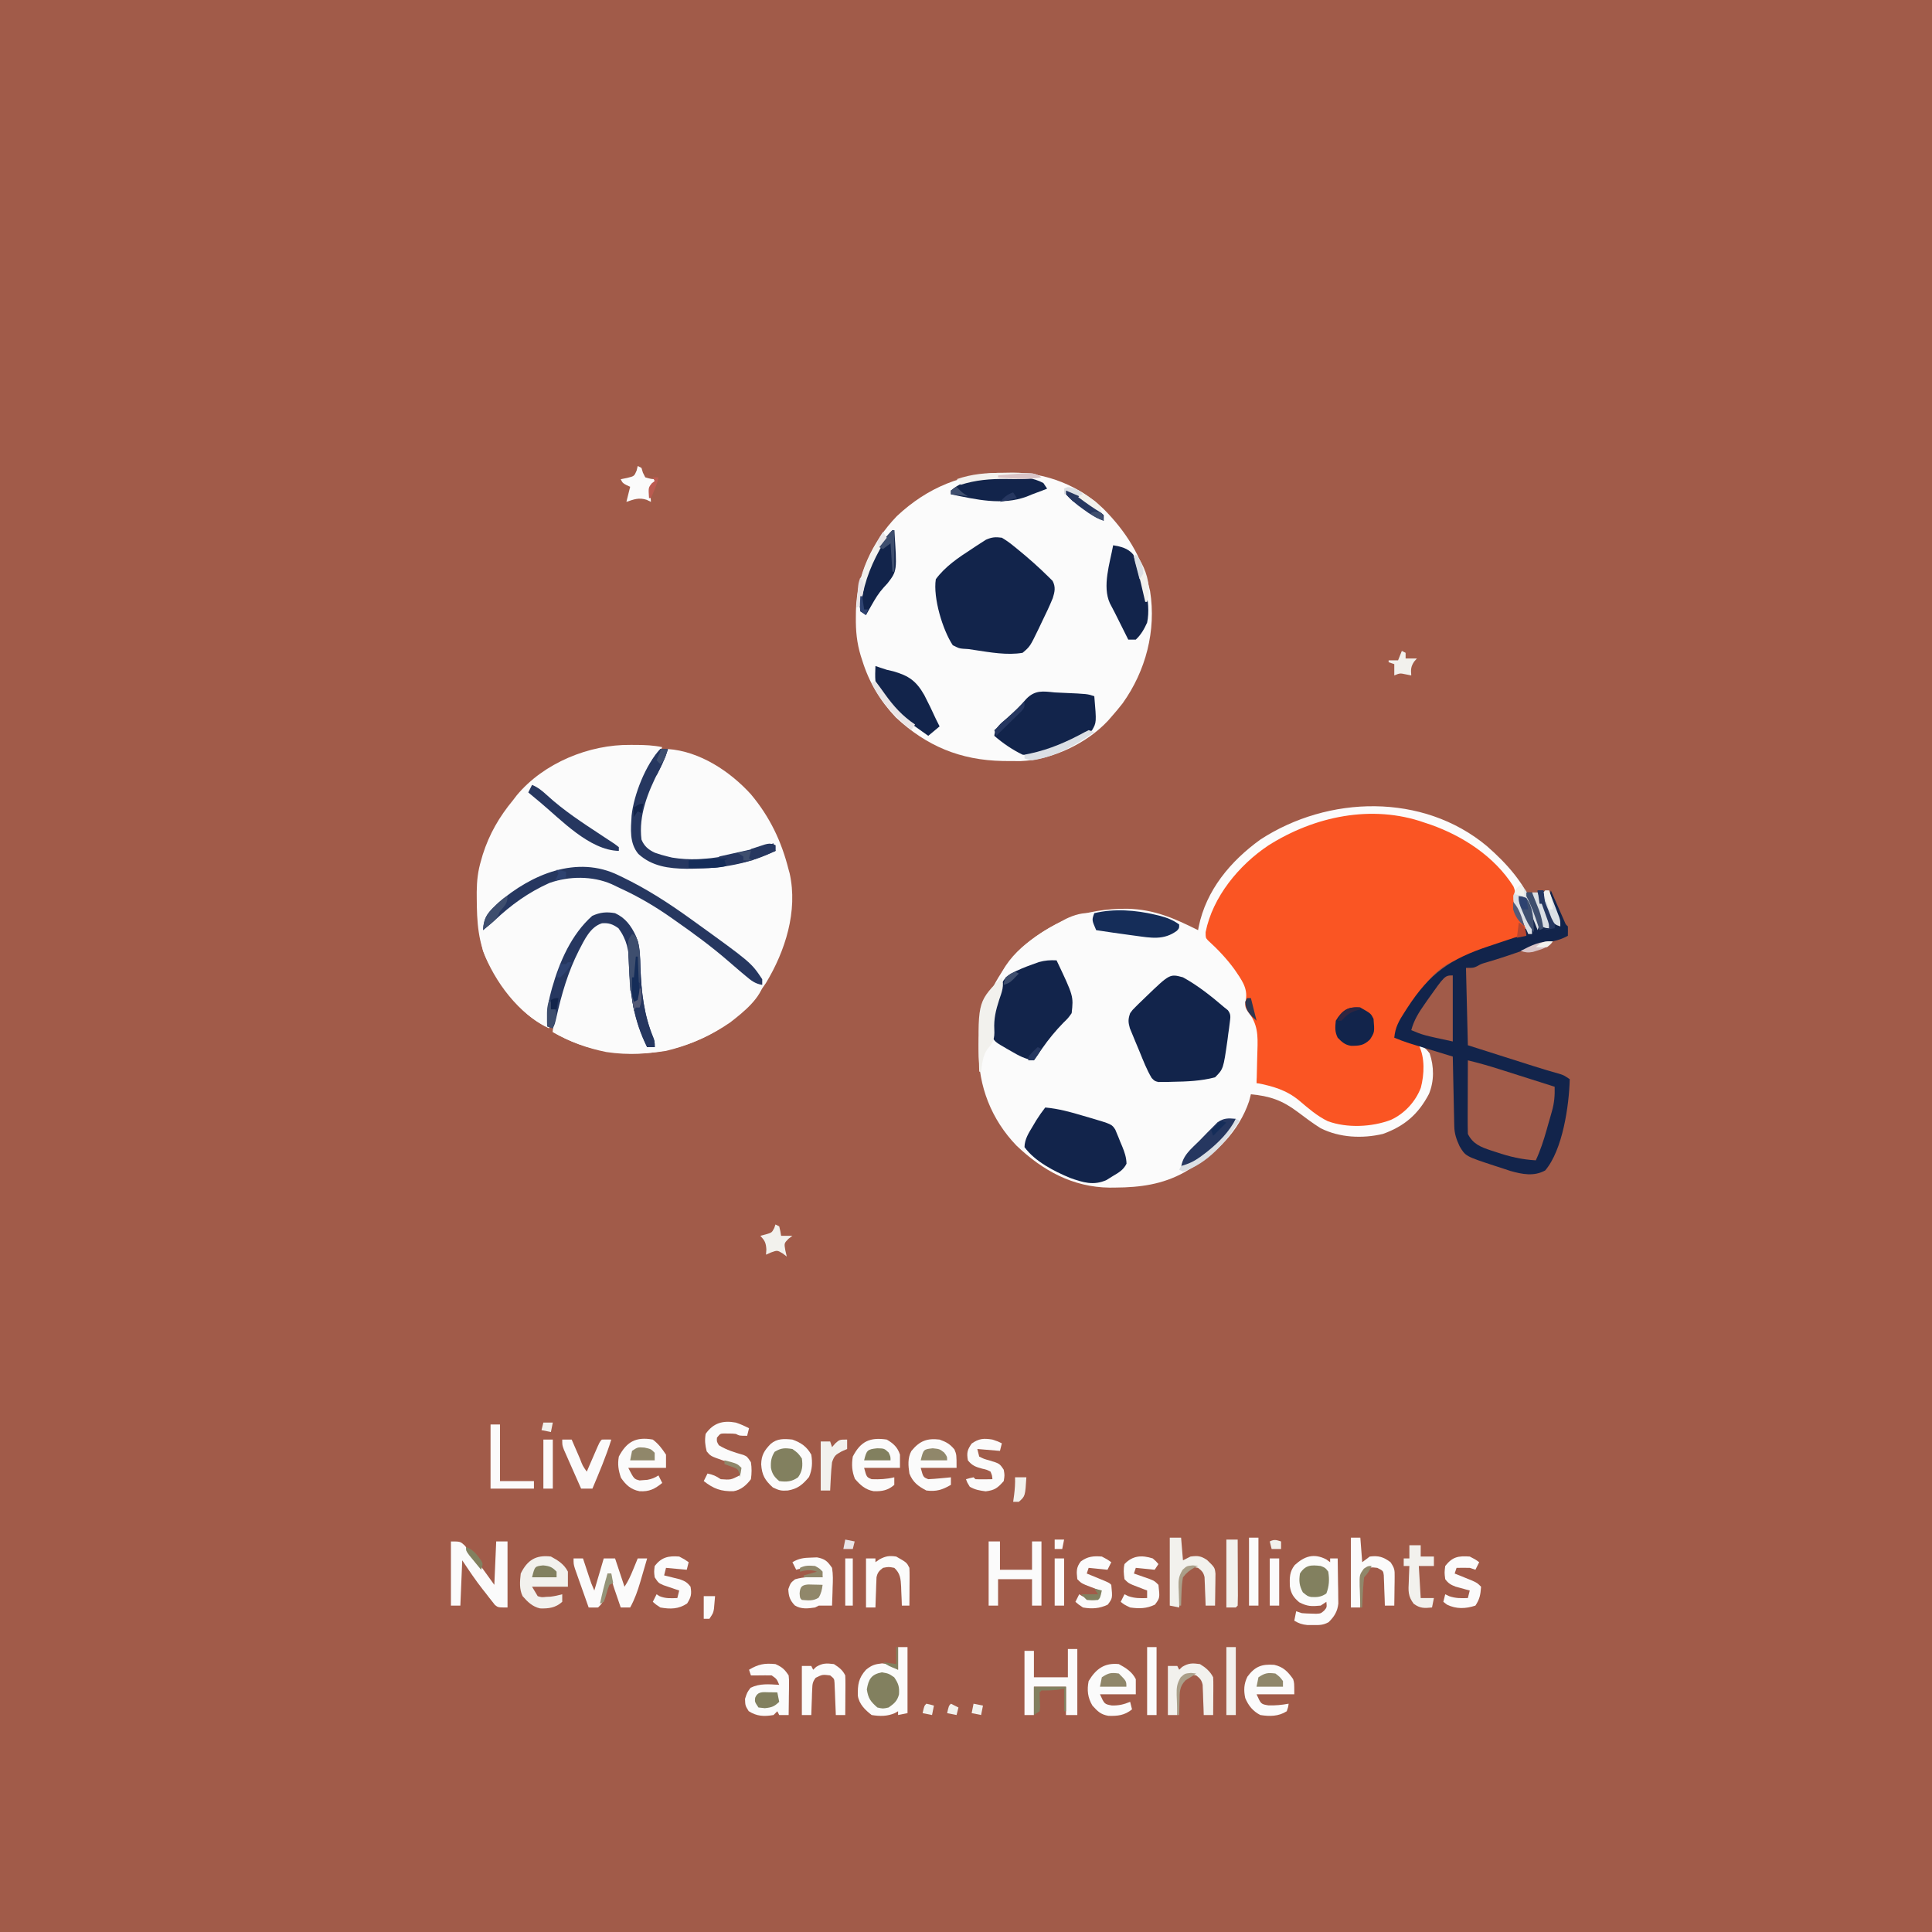 <svg version="1.1" xmlns="http://www.w3.org/2000/svg" width="1024" height="1024">
<rect width="100%" height="100%" fill="#333333" stroke="none"/>
<path d="M0 0 C337.92 0 675.84 0 1024 0 C1024 337.92 1024 675.84 1024 1024 C686.08 1024 348.16 1024 0 1024 C0 686.08 0 348.16 0 0 Z " fill="#A15B49" transform="translate(0,0)"/>
<path d="M0 0 C0.958 0.001 1.917 0.001 2.904 0.002 C7.646 0.031 12.151 0.208 16.812 1.188 C16.521 1.698 16.23 2.208 15.93 2.734 C8.455 15.991 1.564 28.597 1.312 44.125 C1.294 44.835 1.275 45.545 1.256 46.276 C1.318 51.368 2.599 54.287 5.812 58.188 C14.159 63.966 22.711 64.578 32.625 64.562 C33.721 64.561 34.818 64.559 35.948 64.558 C48.787 64.367 61.349 62.29 73.098 56.922 C74.812 56.188 74.812 56.188 76.812 56.188 C76.482 55.197 76.153 54.207 75.812 53.188 C73.438 53.781 73.438 53.781 71.062 54.375 C69.966 54.643 68.869 54.911 67.738 55.188 C64.883 55.898 62.057 56.685 59.23 57.5 C44.299 61.694 27.668 64.319 12.812 58.188 C9.31 56.061 7.097 53.614 4.812 50.188 C2.321 33.822 11.662 15.82 19.812 2.188 C36.649 3.362 52.718 13.965 63.812 26.188 C73.83 38.14 80.012 51.064 83.812 66.188 C83.989 66.817 84.166 67.447 84.347 68.096 C88.793 88.084 82.01 109.305 71.75 126.242 C59.066 145.524 40.952 156.82 18.812 162.188 C-2.278 165.496 -22.594 162.987 -41.188 152.188 C-39.485 132.955 -33.308 111.856 -20.188 97.188 C-19.717 96.636 -19.246 96.084 -18.762 95.516 C-16.438 93.555 -14.122 93.716 -11.184 93.84 C-7.946 94.404 -6.384 95.803 -4.188 98.188 C-1.319 103.106 -0.099 107.257 0.023 112.898 C0.411 126.306 1.586 138.476 6.117 151.211 C7.157 154.166 7.978 157.169 8.812 160.188 C10.132 160.188 11.452 160.188 12.812 160.188 C12.403 159.039 11.993 157.89 11.57 156.707 C7.418 144.849 4.943 133.961 4.531 121.357 C4.052 105.421 4.052 105.421 -4.188 92.188 C-8.464 89.652 -12.33 89.542 -17.188 90.188 C-27.696 94.811 -33.077 108.769 -37.278 118.824 C-41.136 128.851 -44.072 139.393 -43.188 150.188 C-56.873 143.838 -65.741 131.773 -73.188 119.188 C-73.967 117.902 -73.967 117.902 -74.762 116.59 C-80.901 105.546 -81.445 93.595 -81.5 81.25 C-81.506 80.184 -81.511 79.118 -81.517 78.019 C-81.462 72.047 -80.914 66.905 -79.188 61.188 C-78.904 60.191 -78.62 59.195 -78.328 58.168 C-74.802 47.11 -69.558 38.106 -62.188 29.188 C-61.558 28.366 -60.929 27.545 -60.281 26.699 C-45.992 9.557 -21.908 -0.283 0 0 Z " fill="#FBFBFB" transform="translate(334.188,394.812)"/>
<path d="M0 0 C10.822 9.48 19.376 19.174 24.992 32.504 C25.304 33.238 25.615 33.972 25.936 34.729 C27.422 38.465 28.17 40.734 26.93 44.566 C26.508 43.507 26.087 42.447 25.652 41.355 C25.099 39.967 24.546 38.579 23.992 37.191 C23.714 36.493 23.437 35.794 23.15 35.074 C21.645 31.274 21.645 31.274 19.93 27.566 C18.94 27.236 17.95 26.906 16.93 26.566 C17.435 27.759 17.94 28.951 18.461 30.18 C19.117 31.746 19.774 33.312 20.43 34.879 C20.764 35.665 21.097 36.45 21.441 37.26 C21.757 38.017 22.073 38.774 22.398 39.555 C22.838 40.599 22.838 40.599 23.287 41.665 C23.93 43.566 23.93 43.566 23.93 46.566 C23.27 46.566 22.61 46.566 21.93 46.566 C21.687 46.01 21.445 45.453 21.195 44.879 C19.476 40.965 17.716 37.139 15.68 33.379 C14.296 30.695 13.922 29.738 14.055 26.629 C13.744 19.009 6.542 12.68 1.324 7.688 C-18.861 -10.193 -43.693 -16.688 -70.07 -15.434 C-89.606 -14.244 -108.262 -6.087 -123.07 6.566 C-123.658 7.011 -124.246 7.456 -124.852 7.914 C-135.756 16.414 -144.631 31.206 -148.07 44.566 C-147.955 48.03 -147.35 49.252 -145.031 51.855 C-143.751 53.012 -143.751 53.012 -142.445 54.191 C-137.255 59.167 -133.675 64.387 -130.07 70.566 C-129.624 71.216 -129.178 71.866 -128.719 72.535 C-126.438 75.949 -126.029 77.309 -126.695 81.441 C-126.899 82.458 -126.899 82.458 -127.106 83.496 C-127.057 86.342 -125.91 87.39 -124.121 89.566 C-120.191 95.17 -120.339 100.032 -120.633 106.691 C-120.652 107.737 -120.67 108.782 -120.689 109.859 C-120.814 115.17 -121.173 120.331 -122.07 125.566 C-120.771 125.649 -119.472 125.731 -118.133 125.816 C-109.495 126.365 -102.649 131.324 -96.133 136.566 C-84.04 145.828 -74.27 148.116 -59.07 146.566 C-51.349 145.063 -45.202 141.558 -40.07 135.566 C-34.07 126.234 -34.174 116.235 -36.07 105.566 C-33.294 106.524 -32.106 107.52 -30.32 109.879 C-27.964 116.831 -27.855 124.534 -30.695 131.379 C-36.32 142.135 -43.673 148.459 -55.07 152.566 C-65.982 155.134 -77.993 154.592 -88.07 149.566 C-92.377 146.876 -96.415 143.804 -100.473 140.759 C-108.477 134.784 -115.076 132.475 -125.07 131.566 C-125.38 132.763 -125.689 133.959 -126.008 135.191 C-131.384 151.145 -143.686 163.448 -158.07 171.566 C-158.848 172.028 -159.625 172.489 -160.426 172.965 C-171.976 179.35 -183.839 180.922 -196.82 181.004 C-197.849 181.014 -198.878 181.024 -199.938 181.034 C-219.457 180.814 -235.405 172.017 -249.32 158.754 C-262.654 144.893 -269.492 127.32 -269.383 108.254 C-269.378 107.237 -269.373 106.22 -269.368 105.173 C-269.075 86.401 -261.126 69.466 -248.34 55.75 C-231.94 39.972 -212.991 33.017 -190.445 33.219 C-176.284 33.571 -165.558 38.337 -153.07 44.566 C-152.914 43.727 -152.914 43.727 -152.754 42.87 C-148.822 23.408 -135.881 7.974 -120.07 -3.434 C-84.155 -26.887 -33.891 -28.256 0 0 Z " fill="#FBFBFB" transform="translate(788.07,448.434)"/>
<path d="M0 0 C1.272 -0.02 2.545 -0.04 3.855 -0.061 C21.58 -0.051 39.278 6.873 52.101 19.235 C63.798 31.015 72.187 44.261 76.125 60.438 C76.407 61.58 76.407 61.58 76.695 62.746 C80.035 83.666 74.408 105.069 62.148 122.199 C60.217 124.693 58.217 127.078 56.125 129.438 C55.572 130.073 55.019 130.709 54.449 131.363 C43.184 143.489 24.655 152.218 8.109 152.836 C6.031 152.849 3.953 152.841 1.875 152.812 C0.777 152.802 -0.32 152.791 -1.451 152.78 C-23.82 152.342 -41.73 144.929 -58.062 129.688 C-66.434 120.88 -72.281 111.06 -75.875 99.438 C-76.134 98.637 -76.393 97.836 -76.66 97.01 C-78.757 90.079 -79.352 83.721 -79.25 76.5 C-79.238 75.442 -79.227 74.383 -79.215 73.293 C-78.817 54.36 -70.731 36.692 -57.535 23.012 C-41.32 7.77 -22.121 -0.123 0 0 Z " fill="#FBFBFB" transform="translate(532.875,250.562)"/>
<path d="M0 0 C1.093 0.362 2.186 0.724 3.312 1.098 C20.525 7.201 37.205 18.072 47.145 33.812 C48 36 48 36 47.973 38.91 C48.004 42.435 48.842 44.323 50.438 47.438 C52.603 51.677 53.396 55.286 54 60 C52.791 60.385 52.791 60.385 51.557 60.779 C48.529 61.744 45.503 62.712 42.477 63.68 C41.173 64.097 39.87 64.513 38.566 64.928 C25.636 68.82 25.636 68.82 13.375 74.375 C12.681 74.754 11.988 75.133 11.273 75.523 C4.253 80.083 0.385 85.392 -4.125 92.375 C-4.732 93.295 -5.339 94.216 -5.965 95.164 C-12.295 103.999 -12.295 103.999 -16 114 C-15.34 114.103 -14.68 114.206 -14 114.312 C-6.09 116.125 -6.09 116.125 -3 118 C0.324 124.648 -0.08 133.472 -1.938 140.562 C-4.769 147.954 -10.627 154.285 -17.812 157.562 C-27.873 161.392 -41.107 161.991 -51.25 158.25 C-56.968 155.479 -61.593 151.396 -66.413 147.32 C-73.296 141.636 -80.376 139.717 -89 138 C-88.969 137.108 -88.937 136.216 -88.905 135.297 C-88.802 131.948 -88.727 128.6 -88.67 125.25 C-88.64 123.807 -88.6 122.365 -88.547 120.924 C-88.254 112.615 -88.275 106.678 -93.756 99.944 C-95.274 97.571 -95.185 96.584 -94.672 93.859 C-93.561 87.48 -97.241 82.924 -100.691 77.8 C-104.78 72.177 -109.671 67.008 -114.824 62.352 C-116 61 -116 61 -116 58.062 C-112.267 39.356 -98.316 22.503 -82.781 12.131 C-58.395 -3.355 -27.82 -9.821 0 0 Z " fill="#FA5523" transform="translate(755,436)"/>
<path d="M0 0 C10.563 5.997 20.345 12.998 30.031 20.304 C31.206 21.179 32.38 22.054 33.555 22.929 C40.595 28.221 47.295 33.861 53.938 39.64 C59.009 44.249 59.009 44.249 65.031 47.304 C65.361 46.644 65.691 45.984 66.031 45.304 C64.66 54.217 54.83 61.941 48.098 67.175 C28.882 80.516 5.701 86.434 -17.599 82.905 C-27.739 80.879 -37.016 77.504 -45.969 72.304 C-44.266 53.071 -38.089 31.972 -24.969 17.304 C-24.498 16.752 -24.027 16.2 -23.543 15.632 C-21.219 13.671 -18.903 13.832 -15.965 13.956 C-12.727 14.52 -11.165 15.919 -8.969 18.304 C-6.1 23.222 -4.88 27.373 -4.758 33.015 C-4.37 46.422 -3.195 58.592 1.336 71.327 C2.376 74.282 3.197 77.285 4.031 80.304 C5.351 80.304 6.671 80.304 8.031 80.304 C7.622 79.155 7.212 78.007 6.789 76.823 C2.637 64.965 0.162 54.077 -0.25 41.473 C-0.729 25.538 -0.729 25.538 -8.969 12.304 C-13.245 9.769 -17.111 9.658 -21.969 10.304 C-32.477 14.927 -37.858 28.886 -42.059 38.94 C-45.917 48.968 -48.853 59.509 -47.969 70.304 C-64.021 62.856 -76.814 45.622 -82.969 29.304 C-83.853 25.657 -84.495 22.025 -84.969 18.304 C-84.235 17.904 -83.502 17.504 -82.746 17.093 C-79.834 15.217 -77.866 13.228 -75.531 10.679 C-67.583 2.565 -57.658 -3.789 -46.969 -7.696 C-46.069 -8.048 -45.169 -8.4 -44.242 -8.763 C-28.225 -13.331 -13.875 -7.616 0 0 Z " fill="#FBFBFB" transform="translate(338.969,474.696)"/>
<path d="M0 0 C0.99 0 1.98 0 3 0 C3.202 0.54 3.403 1.08 3.611 1.636 C4.525 4.073 5.45 6.505 6.375 8.938 C6.692 9.788 7.009 10.638 7.336 11.514 C7.645 12.323 7.955 13.131 8.273 13.965 C8.698 15.088 8.698 15.088 9.13 16.234 C9.871 18.188 9.871 18.188 12 19 C11.555 17.88 11.111 16.76 10.652 15.605 C10.08 14.133 9.509 12.66 8.938 11.188 C8.643 10.45 8.348 9.712 8.045 8.951 C5.887 3.34 5.887 3.34 7 0 C7.237 0.54 7.474 1.08 7.719 1.636 C8.789 4.071 9.863 6.504 10.938 8.938 C11.497 10.213 11.497 10.213 12.068 11.514 C12.426 12.323 12.784 13.131 13.152 13.965 C13.482 14.714 13.812 15.463 14.152 16.234 C14.871 17.982 14.871 17.982 16 19 C16.041 20.666 16.043 22.334 16 24 C13.286 25.47 10.887 26.344 7.859 26.914 C2.816 27.972 -1.915 29.614 -6.75 31.375 C-13.612 33.832 -20.468 36.14 -27.469 38.176 C-29.983 38.915 -29.983 38.915 -32.094 40.105 C-34 41 -34 41 -38 41 C-37.505 61.295 -37.505 61.295 -37 82 C-20.878 87.135 -20.878 87.135 -4.75 92.25 C-3.968 92.498 -3.186 92.746 -2.38 93.001 C2.455 94.529 7.302 95.999 12.188 97.359 C14 98 14 98 17 100 C16.641 113.943 13.274 137.509 3.969 148.371 C-1.996 151.644 -8.177 150.4 -14.508 148.609 C-16.385 148.005 -18.258 147.385 -20.125 146.75 C-21.062 146.45 -21.999 146.149 -22.965 145.84 C-38.285 140.804 -38.285 140.804 -41.438 135.438 C-43.12 131.735 -44.119 128.919 -44.205 124.896 C-44.225 124.075 -44.245 123.255 -44.266 122.409 C-44.282 121.528 -44.299 120.646 -44.316 119.738 C-44.337 118.832 -44.358 117.927 -44.379 116.993 C-44.445 114.1 -44.504 111.206 -44.562 108.312 C-44.606 106.351 -44.649 104.389 -44.693 102.428 C-44.8 97.619 -44.902 92.809 -45 88 C-45.761 87.768 -46.523 87.536 -47.307 87.297 C-50.768 86.242 -54.228 85.184 -57.688 84.125 C-58.886 83.76 -60.084 83.395 -61.318 83.02 C-62.475 82.665 -63.632 82.311 -64.824 81.945 C-65.887 81.621 -66.95 81.296 -68.046 80.961 C-70.753 80.081 -73.372 79.092 -76 78 C-75.52 72.468 -73.455 68.911 -70.5 64.375 C-70.052 63.677 -69.604 62.979 -69.143 62.26 C-57.132 43.745 -46.402 36.272 -25.668 29.426 C-23.606 28.744 -21.547 28.052 -19.488 27.359 C-18.172 26.921 -16.856 26.484 -15.539 26.047 C-14.355 25.653 -13.171 25.26 -11.952 24.854 C-9 24 -9 24 -6 24 C-6.495 22.02 -6.495 22.02 -7 20 C-6.34 20.33 -5.68 20.66 -5 21 C-5 21.66 -5 22.32 -5 23 C-4.34 23 -3.68 23 -3 23 C-3.505 21.808 -4.011 20.615 -4.531 19.387 C-5.188 17.82 -5.844 16.254 -6.5 14.688 C-6.834 13.902 -7.168 13.116 -7.512 12.307 C-7.828 11.549 -8.143 10.792 -8.469 10.012 C-8.762 9.315 -9.055 8.619 -9.357 7.901 C-10 6 -10 6 -10 3 C-8.203 3.09 -8.203 3.09 -6 4 C-4.297 6.941 -4.297 6.941 -2.75 10.562 C-1.969 12.359 -1.969 12.359 -1.172 14.191 C-0.785 15.118 -0.398 16.045 0 17 C-0.816 15.085 -1.628 13.168 -2.438 11.25 C-2.89 10.183 -3.342 9.115 -3.809 8.016 C-4.74 5.659 -5.478 3.47 -6 1 C-5.01 1 -4.02 1 -3 1 C-2.182 3.06 -1.371 5.123 -0.562 7.188 C-0.11 8.336 0.342 9.485 0.809 10.668 C1.811 13.471 2.52 16.071 3 19 C4.485 19.495 4.485 19.495 6 20 C5.567 18.891 5.134 17.783 4.688 16.641 C4.125 15.177 3.562 13.714 3 12.25 C2.714 11.52 2.428 10.791 2.133 10.039 C1.727 8.976 1.727 8.976 1.312 7.891 C1.061 7.241 0.81 6.592 0.551 5.923 C0 4 0 4 0 0 Z " fill="#12244B" transform="translate(815,472)"/>
<path d="M0 0 C2.275 1.362 4.11 2.639 6.125 4.312 C6.68 4.757 7.235 5.201 7.806 5.659 C13.767 10.495 19.555 15.59 25 21 C25.626 21.621 26.253 22.243 26.898 22.883 C28.6 26.154 28.053 28.624 27 32 C25.244 36.321 23.237 40.499 21.188 44.688 C20.653 45.815 20.119 46.942 19.568 48.104 C14.949 57.654 14.949 57.654 11 61 C2.851 62.406 -6.231 60.753 -14.383 59.531 C-17.824 58.973 -17.824 58.973 -20.617 58.844 C-22.688 58.625 -22.688 58.625 -26 57 C-31.338 48.986 -36.532 31.866 -35 22 C-30.098 15.298 -22.908 10.443 -16 6 C-15.127 5.417 -14.255 4.835 -13.355 4.234 C-12.496 3.683 -11.636 3.131 -10.75 2.562 C-9.982 2.069 -9.213 1.575 -8.422 1.066 C-5.298 -0.309 -3.389 -0.472 0 0 Z " fill="#12244B" transform="translate(531,285)"/>
<path d="M0 0 C0.66 2.97 1.32 5.94 2 9 C3.274 8.972 4.547 8.943 5.859 8.914 C11.081 8.916 16.099 9.568 21.25 10.375 C22.121 10.501 22.993 10.628 23.891 10.758 C33.294 12.191 33.294 12.191 36 14 C37.648 16.683 38.759 19.5 39.875 22.438 C40.195 23.214 40.514 23.991 40.844 24.791 C43.139 30.584 43.139 30.584 42 34 C39.468 36.237 36.791 38.24 34.105 40.289 C31.828 42.135 30.202 43.98 28.551 46.398 C25.845 50.15 23.441 53.33 19 55 C9.722 55.501 -3.143 54.238 -11 49 C-12.075 46.662 -12.075 46.662 -13.043 43.773 C-13.394 42.742 -13.746 41.711 -14.107 40.648 C-14.464 39.568 -14.82 38.488 -15.188 37.375 C-15.556 36.287 -15.924 35.199 -16.303 34.078 C-17.211 31.388 -18.11 28.696 -19 26 C-25.028 26.417 -30.089 27.47 -35.625 29.875 C-36.241 30.132 -36.857 30.388 -37.492 30.652 C-39.334 31.422 -41.167 32.211 -43 33 C-44.32 33.565 -45.641 34.13 -46.961 34.695 C-47.964 35.126 -48.967 35.556 -50 36 C-44.52 20.214 -28.15 10.271 -14 3 C-9.309 0.777 -5.257 -0.394 0 0 Z " fill="#FBFBFB" transform="translate(579,484)"/>
<path d="M0 0 C7.908 4.332 15.161 10.147 22 16 C22.59 16.469 23.181 16.938 23.789 17.422 C25.539 19.702 25.164 21.124 24.812 23.938 C24.631 25.403 24.631 25.403 24.445 26.898 C24.298 27.922 24.151 28.945 24 30 C23.811 31.504 23.811 31.504 23.617 33.039 C21.407 48.593 21.407 48.593 17 53 C9.611 54.958 2.038 55.259 -5.562 55.375 C-6.884 55.414 -6.884 55.414 -8.232 55.453 C-9.064 55.456 -9.896 55.458 -10.754 55.461 C-11.873 55.473 -11.873 55.473 -13.014 55.486 C-15 55 -15 55 -16.594 53.354 C-19.227 48.945 -21.044 44.182 -22.981 39.437 C-23.749 37.566 -24.536 35.704 -25.324 33.842 C-25.81 32.658 -26.296 31.474 -26.797 30.254 C-27.244 29.174 -27.691 28.095 -28.151 26.983 C-29.074 23.739 -29.114 22.157 -28 19 C-26.728 17.242 -26.728 17.242 -25.121 15.66 C-24.533 15.074 -23.945 14.489 -23.34 13.885 C-22.712 13.284 -22.084 12.682 -21.438 12.062 C-20.801 11.444 -20.164 10.825 -19.508 10.187 C-6.949 -1.884 -6.949 -1.884 0 0 Z " fill="#12244B" transform="translate(627,518)"/>
<path d="M0 0 C5.78 1.388 11.432 3.013 17.094 4.82 C18.342 5.216 18.342 5.216 19.615 5.619 C22.244 6.452 24.872 7.288 27.5 8.125 C29.294 8.694 31.088 9.263 32.883 9.832 C37.256 11.219 41.628 12.609 46 14 C46.131 18.599 45.829 22.483 44.574 26.906 C44.121 28.517 44.121 28.517 43.658 30.16 C43.338 31.262 43.018 32.364 42.688 33.5 C42.379 34.602 42.07 35.704 41.752 36.84 C40.162 42.416 38.454 47.744 36 53 C28.622 52.582 22.104 51.072 15.125 48.688 C14.202 48.392 13.279 48.096 12.328 47.791 C6.867 45.959 2.707 44.414 0 39 C-0.087 36.083 -0.116 33.19 -0.098 30.273 C-0.096 29.411 -0.095 28.548 -0.093 27.659 C-0.088 24.898 -0.075 22.136 -0.062 19.375 C-0.057 17.505 -0.053 15.635 -0.049 13.766 C-0.038 9.177 -0.021 4.589 0 0 Z " fill="#A15B49" transform="translate(778,562)"/>
<path d="M0 0 C9.003 18.964 9.003 18.964 8 28 C6.164 30.598 6.164 30.598 3.625 33.062 C-0.573 37.368 -4.177 41.761 -7.625 46.688 C-8.062 47.312 -8.5 47.937 -8.951 48.58 C-9.973 50.05 -10.987 51.524 -12 53 C-16.614 52.421 -20.179 50.443 -24.125 48.125 C-25.055 47.597 -25.055 47.597 -26.004 47.059 C-32.2 43.474 -32.2 43.474 -34 41 C-35.773 33.978 -33.356 26.411 -31.5 19.625 C-31.282 18.757 -31.063 17.889 -30.838 16.994 C-29.498 12.461 -28.26 9.696 -24.227 7.074 C-20.56 5.137 -16.787 3.566 -12.875 2.188 C-11.717 1.769 -10.56 1.35 -9.367 0.918 C-6.069 0.019 -3.398 -0.181 0 0 Z " fill="#12244B" transform="translate(560,509)"/>
<path d="M0 0 C7.033 0.62 13.498 2.421 20.25 4.438 C21.325 4.75 22.4 5.063 23.508 5.385 C35.249 8.847 35.249 8.847 37.113 11.708 C37.391 12.378 37.67 13.048 37.957 13.738 C38.264 14.476 38.572 15.214 38.889 15.975 C39.194 16.746 39.498 17.518 39.812 18.312 C40.137 19.072 40.461 19.832 40.795 20.615 C42.073 23.766 42.981 26.358 43.082 29.773 C41.485 33.06 38.926 34.526 35.875 36.312 C34.759 37.01 33.642 37.707 32.492 38.426 C25.627 41.521 19.962 39.738 13.188 37.324 C4.711 33.803 -5.481 28.586 -11 21 C-10.894 16.725 -8.783 13.539 -6.625 9.938 C-6.019 8.915 -5.413 7.893 -4.789 6.84 C-3.289 4.458 -1.732 2.216 0 0 Z " fill="#12244B" transform="translate(554,587)"/>
<path d="M0 0 C1.533 0.082 3.067 0.154 4.602 0.219 C17.338 0.779 17.338 0.779 21 2 C22.193 15.952 22.193 15.952 19.746 20.152 C17.59 21.833 15.499 22.88 13 24 C11.802 24.604 10.605 25.213 9.41 25.824 C1.222 29.897 -7.63 34.292 -17 33 C-22.449 30.361 -27.426 26.964 -32 23 C-31.597 18.582 -28.593 16.47 -25.438 13.75 C-21.652 10.439 -18.215 7.143 -14.938 3.312 C-10.284 -1.331 -6.221 -0.638 0 0 Z " fill="#12244B" transform="translate(559,367)"/>
<path d="M0 0 C0.662 0.317 1.323 0.635 2.005 0.961 C14.816 7.153 26.477 14.686 38 23 C38.573 23.411 39.146 23.822 39.736 24.246 C70.093 46.139 70.093 46.139 76 55 C76 55.99 76 56.98 76 58 C72.136 57.411 70.012 55.618 67.062 53.125 C66.085 52.308 65.108 51.49 64.102 50.648 C62.064 48.916 60.042 47.168 58.023 45.414 C49.094 37.681 39.676 30.769 30 24 C29.337 23.531 28.674 23.063 27.99 22.58 C19.31 16.471 10.427 11.238 0.771 6.813 C-0.771 6.105 -2.297 5.364 -3.82 4.617 C-13.947 0.189 -26.479 0.305 -36.812 4 C-47.973 9.004 -57.164 15.626 -66 24 C-67.975 25.701 -69.98 27.352 -72 29 C-71.494 21.757 -68.936 19.222 -63.809 14.422 C-46.384 -0.604 -22.111 -10.942 0 0 Z " fill="#263760" transform="translate(328,464)"/>
<path d="M0 0 C4.136 0.703 7.761 1.557 10.57 4.828 C15.759 14.422 20.32 30.142 18 41 C16.452 44.411 14.759 47.437 12 50 C10.68 50 9.36 50 8 50 C2.043 38.086 2.043 38.086 0.996 35.979 C0.111 34.22 -0.811 32.479 -1.738 30.742 C-5.889 21.72 -1.714 9.365 0 0 Z " fill="#12244B" transform="translate(590,289)"/>
<path d="M0 0 C5.494 2.536 8.478 6.637 11 12 C13.018 17.7 13.304 22.908 13.438 28.875 C13.899 41.669 15.298 53.966 20.23 65.898 C21 68 21 68 21 71 C19.68 71 18.36 71 17 71 C9.898 56.74 7.87 42.948 7.57 27.182 C7.326 19.808 6.259 14.098 1.812 8 C-1.164 5.884 -3.269 5.058 -6.961 5.355 C-13.263 7.347 -16.241 14.204 -19.134 19.676 C-24.986 31.197 -28.358 42.947 -31.168 55.508 C-32 59 -32 59 -33 61 C-33.99 60.67 -34.98 60.34 -36 60 C-36.194 53.676 -35.706 48.226 -34.062 42.125 C-33.846 41.316 -33.629 40.506 -33.406 39.672 C-29.408 25.659 -23.15 11.264 -12.125 1.438 C-7.932 -0.491 -4.537 -0.783 0 0 Z " fill="#263760" transform="translate(326,484)"/>
<path d="M0 0 C1.021 0.742 1.021 0.742 2.062 1.5 C2.062 0.84 2.062 0.18 2.062 -0.5 C3.383 -0.5 4.702 -0.5 6.062 -0.5 C6.15 3.896 6.203 8.291 6.25 12.688 C6.275 13.933 6.3 15.179 6.326 16.463 C6.336 17.665 6.346 18.867 6.355 20.105 C6.371 21.21 6.387 22.315 6.403 23.454 C5.926 27.718 4.265 30.311 1.25 33.293 C-1.612 34.872 -3.684 34.865 -6.938 34.812 C-7.969 34.809 -9 34.805 -10.062 34.801 C-12.864 34.508 -14.549 33.941 -16.938 32.5 C-16.607 30.85 -16.278 29.2 -15.938 27.5 C-14.947 27.83 -13.957 28.16 -12.938 28.5 C-11.275 28.642 -9.606 28.72 -7.938 28.75 C-6.638 28.789 -6.638 28.789 -5.312 28.828 C-2.889 28.685 -2.889 28.685 -1.125 27.172 C0.352 25.434 0.352 25.434 0.062 22.5 C-0.928 23.16 -1.918 23.82 -2.938 24.5 C-7.753 24.974 -9.989 24.992 -14.312 22.75 C-17.433 20.076 -18.672 18.191 -19.309 14.133 C-19.424 9.765 -19.5 6.514 -16.688 3 C-11.541 -1.679 -6.638 -3.389 0 0 Z " fill="#FBFBFB" transform="translate(702.938,826.5)"/>
<path d="M0 0 C1.65 0 3.3 0 5 0 C5 11.55 5 23.1 5 35 C2.525 35.495 2.525 35.495 0 36 C0 35.34 0 34.68 0 34 C-0.558 34.321 -1.116 34.642 -1.691 34.973 C-5.686 36.75 -9.723 36.693 -14 36 C-17.46 33.333 -20.673 30.212 -21.336 25.73 C-21.424 19.968 -21.028 16.463 -17 12 C-14.029 9.591 -12.325 9.035 -8.5 8.625 C-5 9 -5 9 0 12 C0 8.04 0 4.08 0 0 Z " fill="#FBFBFB" transform="translate(476,873)"/>
<path d="M0 0 C1.32 0 2.64 0 4 0 C2.733 4.083 1.194 7.73 -0.812 11.5 C-6.561 22.786 -11.608 35.118 -10 48 C-8.56 51.492 -6.303 53.404 -2.84 54.988 C-0.57 55.788 1.659 56.443 4 57 C4.748 57.18 5.495 57.361 6.266 57.547 C24.717 60.605 42.432 55.111 60 50 C60.495 51.98 60.495 51.98 61 54 C46.924 60.855 32.585 63.339 17 63.438 C15.461 63.453 15.461 63.453 13.892 63.468 C4.426 63.36 -4.485 62.177 -11.66 55.598 C-16.492 49.836 -15.656 42.382 -15.238 35.253 C-14.081 24.307 -7.762 8.097 0 0 Z " fill="#263760" transform="translate(350,397)"/>
<path d="M0 0 C4.636 1.694 7.554 3.673 10 8 C10.692 12.273 10.5 15.817 8.812 19.812 C5.467 23.85 2.792 26.121 -2.438 27 C-5.943 27.245 -7.063 26.97 -10.375 25.375 C-14.607 21.546 -16.174 18.818 -16.562 13.125 C-16.437 8.2 -14.888 5.748 -11.508 2.277 C-8.049 -0.653 -4.325 -0.444 0 0 Z " fill="#FBFBFB" transform="translate(420,763)"/>
<path d="M0 0 C0.842 0.291 1.684 0.583 2.551 0.883 C5.978 2.047 5.978 2.047 9.48 2.805 C17.654 5.165 21.594 7.876 25.878 15.375 C28.046 19.53 30.059 23.735 32 28 C32.661 29.336 33.325 30.671 34 32 C32.02 33.65 30.04 35.3 28 37 C5.369 20.984 5.369 20.984 0 8 C-0.246 5.3 -0.091 2.72 0 0 Z " fill="#12244B" transform="translate(464,353)"/>
<path d="M0 0 C5 0 5 0 7.395 2.238 C8.192 3.253 8.99 4.267 9.812 5.312 C10.239 5.848 10.666 6.383 11.105 6.935 C15.236 12.167 19.14 17.567 23 23 C23.33 15.41 23.66 7.82 24 0 C25.98 0 27.96 0 30 0 C30 11.55 30 23.1 30 35 C25 35 25 35 23.334 33.674 C22.854 33.061 22.374 32.448 21.879 31.816 C21.336 31.135 20.792 30.454 20.232 29.752 C19.406 28.668 19.406 28.668 18.562 27.562 C18.015 26.875 17.468 26.187 16.904 25.479 C12.965 20.467 9.564 15.346 6 10 C5.67 17.92 5.34 25.84 5 34 C3.35 34 1.7 34 0 34 C0 22.78 0 11.56 0 0 Z " fill="#FBFBFB" transform="translate(239,817)"/>
<path d="M0 0 C1.65 0 3.3 0 5 0 C5.349 1.06 5.699 2.119 6.059 3.211 C6.518 4.599 6.978 5.987 7.438 7.375 C7.783 8.423 7.783 8.423 8.135 9.492 C9.387 13.318 9.387 13.318 11 17 C12.65 11.39 14.3 5.78 16 0 C17.98 0 19.96 0 22 0 C24.475 7.425 24.475 7.425 27 15 C29.004 11.994 30.261 9.15 31.625 5.812 C32.294 4.182 32.294 4.182 32.977 2.52 C33.314 1.688 33.652 0.857 34 0 C35.65 0 37.3 0 39 0 C38.072 3.211 37.131 6.418 36.188 9.625 C35.926 10.529 35.665 11.432 35.396 12.363 C33.971 17.187 32.437 21.595 30 26 C28.35 26 26.7 26 25 26 C24.161 23.564 23.329 21.127 22.5 18.688 C22.262 17.997 22.023 17.307 21.777 16.596 C20.768 13.611 20 11.173 20 8 C19.34 8 18.68 8 18 8 C17.897 8.949 17.794 9.898 17.688 10.875 C15.969 23.031 15.969 23.031 13 26 C11.334 26.041 9.666 26.043 8 26 C6.659 22.232 5.329 18.46 4 14.688 C3.618 13.616 3.237 12.544 2.844 11.439 C2.302 9.897 2.302 9.897 1.75 8.324 C1.415 7.376 1.08 6.428 0.734 5.452 C0 3 0 3 0 0 Z " fill="#FBFBFB" transform="translate(304,826)"/>
<path d="M0 0 C3.786 2.039 7.051 4.101 9 8 C9 10.64 9 13.28 9 16 C2.73 16 -3.54 16 -10 16 C-9.01 17.65 -8.02 19.3 -7 21 C-4.867 21.639 -4.867 21.639 -2.562 21.375 C-1.801 21.341 -1.039 21.308 -0.254 21.273 C1.901 21.012 3.91 20.581 6 20 C6 21.32 6 22.64 6 24 C2.492 27.168 -1.147 27.626 -5.711 27.496 C-9.735 26.624 -12.352 24.042 -15 21 C-16.856 17.288 -16.448 13.052 -16 9 C-12.5 1.871 -7.941 -0.975 0 0 Z " fill="#F2F1ED" transform="translate(292,825)"/>
<path d="M0 0 C1.048 0.248 1.048 0.248 2.116 0.501 C6.048 1.522 9.405 2.768 12.688 5.188 C12.688 7.188 12.688 7.188 11.465 8.512 C4.577 13.616 -2.24 12.295 -10.312 11.188 C-11.215 11.067 -12.118 10.947 -13.049 10.824 C-19.146 10.005 -25.232 9.121 -31.312 8.188 C-33.652 2.804 -33.652 2.804 -32.312 -0.812 C-21.868 -3.341 -10.367 -2.455 0 0 Z " fill="#152D59" transform="translate(612.312,484.812)"/>
<path d="M0 0 C0 11.55 0 23.1 0 35 C-15.75 31.625 -15.75 31.625 -22 29 C-20.542 23.597 -17.983 19.583 -14.812 15.062 C-14.321 14.356 -13.83 13.65 -13.324 12.922 C-4.189 0 -4.189 0 0 0 Z " fill="#A15B49" transform="translate(770,517)"/>
<path d="M0 0 C1.65 0 3.3 0 5 0 C5 11.55 5 23.1 5 35 C3.02 35 1.04 35 -1 35 C-1 30.05 -1 25.1 -1 20 C-6.61 20 -12.22 20 -18 20 C-18 24.95 -18 29.9 -18 35 C-19.65 35 -21.3 35 -23 35 C-23 23.78 -23 12.56 -23 1 C-21.35 1 -19.7 1 -18 1 C-18 5.62 -18 10.24 -18 15 C-12.06 15 -6.12 15 0 15 C0 10.05 0 5.1 0 0 Z " fill="#FBFBFB" transform="translate(566,874)"/>
<path d="M0 0 C3.586 1.637 4.793 2.69 7 6 C7.227 8.268 7.227 8.268 7.195 10.887 C7.189 11.825 7.182 12.762 7.176 13.729 C7.159 14.705 7.142 15.681 7.125 16.688 C7.116 17.676 7.107 18.664 7.098 19.682 C7.074 22.121 7.041 24.561 7 27 C5.35 27 3.7 27 2 27 C1.67 26.34 1.34 25.68 1 25 C0.34 25.66 -0.32 26.32 -1 27 C-6.028 27.845 -9.874 27.728 -14.188 24.938 C-16 22 -16 22 -16.125 18.438 C-15 15 -15 15 -13.188 12.562 C-8.263 10.149 -3.388 10.691 2 11 C0.691 7.878 0.691 7.878 -2 6 C-4.333 5.957 -6.667 5.96 -9 6 C-10.32 6 -11.64 6 -13 6 C-13.33 5.01 -13.66 4.02 -14 3 C-8.967 -0.02 -5.723 -0.545 0 0 Z " fill="#FBFBFB" transform="translate(411,882)"/>
<path d="M0 0 C3.786 2.039 7.051 4.101 9 8 C9 10.64 9 13.28 9 16 C2.73 16 -3.54 16 -10 16 C-7.64 21.227 -7.64 21.227 -3.688 21.938 C0.061 22.001 2.56 21.426 6 20 C6.33 21.32 6.66 22.64 7 24 C2.983 27.214 -0.585 27.57 -5.559 27.422 C-9.616 26.721 -11.247 25.028 -14 22 C-16.503 17.768 -16.948 13.811 -16 9 C-12.159 2.578 -7.643 -0.777 0 0 Z " fill="#FBFBFB" transform="translate(593,882)"/>
<path d="M0 0 C1.98 0 3.96 0 6 0 C6 4.95 6 9.9 6 15 C11.61 15 17.22 15 23 15 C23 10.05 23 5.1 23 0 C24.65 0 26.3 0 28 0 C28 11.22 28 22.44 28 34 C26.35 34 24.7 34 23 34 C23 29.38 23 24.76 23 20 C17.06 20 11.12 20 5 20 C5 24.62 5 29.24 5 34 C3.35 34 1.7 34 0 34 C0 22.78 0 11.56 0 0 Z " fill="#FBFBFB" transform="translate(524,817)"/>
<path d="M0 0 C4.782 1.102 7.14 3.549 9.969 7.535 C10.594 9.598 10.594 9.598 10.594 15.598 C3.994 15.598 -2.606 15.598 -9.406 15.598 C-7.056 20.826 -7.056 20.826 -3.156 21.473 C0.578 21.597 3.925 21.272 7.594 20.598 C7.344 22.473 7.344 22.473 6.594 24.598 C2.223 27.371 -2.4 27.379 -7.406 26.598 C-11.326 24.59 -13.716 21.624 -15.406 17.598 C-16.282 13.473 -16.124 10.035 -14.227 6.234 C-10.229 0.851 -6.642 -0.502 0 0 Z " fill="#FBFBFB" transform="translate(675.406,882.402)"/>
<path d="M0 0 C3.503 2.043 5.774 4.098 7 8 C7 10.31 7 12.62 7 15 C0.73 15 -5.54 15 -12 15 C-10.664 19.945 -10.664 19.945 -8 21 C-3.833 21.157 -0.056 20.983 4 20 C4 21.32 4 22.64 4 24 C0.64 26.94 -2.573 27.536 -7.008 27.352 C-11.362 26.583 -14.083 24.069 -16.875 20.812 C-18.479 16.802 -18.684 13.26 -18 9 C-13.775 0.851 -8.865 -1.307 0 0 Z " fill="#FBFBFB" transform="translate(470,763)"/>
<path d="M0 0 C3.56 1.276 5.457 2.349 7.875 5.25 C9 8 9 8 9 15 C2.73 15 -3.54 15 -10 15 C-8.664 19.945 -8.664 19.945 -6 21 C-3.955 20.912 -1.913 20.758 0.125 20.562 C1.221 20.461 2.316 20.359 3.445 20.254 C4.288 20.17 5.131 20.086 6 20 C6 21.32 6 22.64 6 24 C1.461 26.657 -1.742 27.657 -7 27 C-11.338 24.747 -14.203 22.593 -16 18 C-16.623 13.866 -16.998 9.87 -14.98 6.09 C-10.641 0.754 -6.716 -0.814 0 0 Z " fill="#FBFBFB" transform="translate(498,763)"/>
<path d="M0 0 C3.158 2.435 4.8 4.7 7 8 C7 10.31 7 12.62 7 15 C0.4 15 -6.2 15 -13 15 C-9.947 20.917 -9.947 20.917 -7 21.656 C-6.01 21.579 -6.01 21.579 -5 21.5 C-3.964 21.423 -3.964 21.423 -2.906 21.344 C-0.663 20.939 1.101 20.266 3 19 C3.66 20.32 4.32 21.64 5 23 C0.973 26.221 -1.827 27.682 -7.043 27.383 C-11.664 26.479 -14.294 24.035 -16.875 20.25 C-18.236 16.318 -18.747 13.111 -18 9 C-13.783 1.018 -8.84 -1.562 0 0 Z " fill="#FBFBFB" transform="translate(346,763)"/>
<path d="M0 0 C1.02 -0.04 2.039 -0.08 3.09 -0.121 C7.311 0.672 8.632 1.899 11.062 5.438 C11.652 8.901 11.536 12.25 11.375 15.75 C11.352 16.681 11.33 17.613 11.307 18.572 C11.248 20.862 11.166 23.149 11.062 25.438 C8.729 25.438 6.396 25.438 4.062 25.438 C3.402 25.768 2.743 26.097 2.062 26.438 C-1.686 27.019 -5.366 27.426 -8.676 25.344 C-11.311 22.553 -11.932 20.543 -12.125 16.75 C-10.938 13.438 -10.938 13.438 -8.562 11.5 C-3.636 10.056 0.967 10.193 6.062 10.438 C4.754 7.316 4.754 7.316 2.062 5.438 C-1.468 5.284 -4.553 5.396 -7.938 6.438 C-8.598 5.117 -9.257 3.798 -9.938 2.438 C-6.589 0.438 -3.878 0.083 0 0 Z " fill="#FBFBFB" transform="translate(429.938,825.562)"/>
<path d="M0 0 C0.926 -0.014 1.852 -0.028 2.807 -0.042 C8.761 -0.002 14.459 0.566 19.812 3.375 C20.472 4.365 21.133 5.355 21.812 6.375 C20.029 7.088 18.239 7.785 16.43 8.43 C14.602 9.09 12.795 9.809 11.008 10.57 C-2.115 15.415 -15.838 12.104 -29.188 9.375 C-29.188 8.715 -29.188 8.055 -29.188 7.375 C-21.001 0.326 -10.316 0.093 0 0 Z " fill="#12244B" transform="translate(533.188,252.625)"/>
<path d="M0 0 C2.506 0.814 4.641 1.796 7 3 C6.67 4.32 6.34 5.64 6 7 C2 7 2 7 0 6 C-1.914 5.803 -1.914 5.803 -4 5.812 C-5.052 5.791 -5.052 5.791 -6.125 5.77 C-8.245 5.835 -8.245 5.835 -10 8 C-10.141 10.029 -10.141 10.029 -9 12 C-4.927 14.546 -0.538 15.846 4.047 17.156 C6 18 6 18 8 21 C8.482 24.045 8.458 26.952 8 30 C5.667 33.138 2.761 35.703 -1.199 36.371 C-7.844 36.548 -11.776 35.086 -17 31 C-16.34 29.68 -15.68 28.36 -15 27 C-12.038 27.613 -10.619 28.254 -8 30 C-2.665 30.385 -2.665 30.385 2 28 C2.134 25.571 2.134 25.571 1 23 C-1.708 21.786 -4.187 20.863 -7 20 C-13.372 17.765 -13.372 17.765 -15.438 15.25 C-16.291 11.834 -16.546 9.521 -16 6 C-11.914 0.164 -6.809 -1.257 0 0 Z " fill="#FBFBFB" transform="translate(390,754)"/>
<path d="M0 0 C1.98 0 3.96 0 6 0 C6.33 3.96 6.66 7.92 7 12 C8.32 11.34 9.64 10.68 11 10 C14.861 9.507 16.467 9.648 19.75 11.812 C23.871 15.819 23.871 15.819 24.227 19.085 C24.217 19.865 24.206 20.645 24.195 21.449 C24.189 22.297 24.182 23.144 24.176 24.018 C24.159 24.899 24.142 25.78 24.125 26.688 C24.116 27.58 24.107 28.473 24.098 29.393 C24.074 31.595 24.041 33.798 24 36 C22.35 36 20.7 36 19 36 C18.963 34.808 18.925 33.615 18.887 32.387 C18.821 30.82 18.755 29.254 18.688 27.688 C18.665 26.902 18.642 26.116 18.619 25.307 C18.566 24.171 18.566 24.171 18.512 23.012 C18.486 22.315 18.459 21.619 18.432 20.901 C17.874 18.444 16.979 17.526 15 16 C12 15.417 12 15.417 9 16 C6.295 18.435 5.779 20.618 5.488 24.109 C5.416 25.656 5.357 27.203 5.312 28.75 C5.278 29.543 5.244 30.336 5.209 31.152 C5.127 33.101 5.062 35.051 5 37 C3.35 36.67 1.7 36.34 0 36 C0 24.12 0 12.24 0 0 Z " fill="#F2F1ED" transform="translate(620,815)"/>
<path d="M0 0 C0.33 0 0.66 0 1 0 C2.484 21.562 2.484 21.562 -2.562 28.125 C-3.647 29.314 -3.647 29.314 -4.754 30.527 C-7.34 33.375 -9.106 36.345 -11 39.688 C-11.577 40.702 -12.155 41.716 -12.75 42.762 C-13.163 43.5 -13.575 44.239 -14 45 C-14.99 44.34 -15.98 43.68 -17 43 C-18.811 29.804 -11.892 14.957 -4.25 4.637 C-2.907 3.026 -1.465 1.5 0 0 Z " fill="#12244B" transform="translate(473,281)"/>
<path d="M0 0 C1.65 0 3.3 0 5 0 C5.33 4.29 5.66 8.58 6 13 C7.32 12.01 8.64 11.02 10 10 C14.635 9.408 17.277 10.208 21 13 C23.136 16.204 23.242 16.996 23.195 20.668 C23.189 21.561 23.182 22.453 23.176 23.373 C23.159 24.302 23.142 25.231 23.125 26.188 C23.116 27.128 23.107 28.068 23.098 29.037 C23.074 31.358 23.041 33.679 23 36 C21.35 36 19.7 36 18 36 C17.963 34.724 17.925 33.448 17.887 32.133 C17.821 30.464 17.755 28.794 17.688 27.125 C17.665 26.283 17.642 25.441 17.619 24.574 C17.566 23.366 17.566 23.366 17.512 22.133 C17.486 21.389 17.459 20.646 17.432 19.879 C17.133 17.593 17.133 17.593 14 16 C11.17 15.646 9.671 15.482 7.376 17.255 C5.696 19.386 5.584 20.542 5.488 23.23 C5.453 24.033 5.417 24.835 5.381 25.662 C5.347 26.912 5.347 26.912 5.312 28.188 C5.278 29.032 5.244 29.877 5.209 30.748 C5.127 32.832 5.062 34.916 5 37 C3.35 37 1.7 37 0 37 C0 24.79 0 12.58 0 0 Z " fill="#FBFBFB" transform="translate(716,815)"/>
<path d="M0 0 C5.579 3.158 5.579 3.158 7 6 C7.581 13.09 7.581 13.09 5.125 16.938 C1.87 20.097 -0.424 20.334 -4.961 20.293 C-8.131 19.837 -9.819 18.247 -12 16 C-13.575 12.851 -13.348 10.48 -13 7 C-9.692 1.445 -6.433 -0.619 0 0 Z " fill="#12244B" transform="translate(721,534)"/>
<path d="M0 0 C2.97 1.79 5.425 3.85 7 7 C7.084 8.521 7.107 10.047 7.098 11.57 C7.094 12.466 7.091 13.362 7.088 14.285 C7.08 15.222 7.071 16.159 7.062 17.125 C7.058 18.07 7.053 19.015 7.049 19.988 C7.037 22.326 7.021 24.663 7 27 C5.35 27 3.7 27 2 27 C1.963 25.735 1.925 24.471 1.887 23.168 C1.821 21.508 1.755 19.848 1.688 18.188 C1.665 17.354 1.642 16.521 1.619 15.662 C1.566 14.458 1.566 14.458 1.512 13.23 C1.486 12.492 1.459 11.754 1.432 10.993 C0.885 8.468 0.038 7.554 -2 6 C-5 5.417 -5 5.417 -8 6 C-10.705 8.435 -11.221 10.618 -11.512 14.109 C-11.584 15.656 -11.643 17.203 -11.688 18.75 C-11.722 19.543 -11.756 20.336 -11.791 21.152 C-11.873 23.101 -11.938 25.051 -12 27 C-13.65 27 -15.3 27 -17 27 C-17 18.42 -17 9.84 -17 1 C-15.35 1 -13.7 1 -12 1 C-11.67 1.66 -11.34 2.32 -11 3 C-10.484 2.505 -9.969 2.01 -9.438 1.5 C-6.021 -0.602 -3.954 -0.545 0 0 Z " fill="#F2F1ED" transform="translate(636,882)"/>
<path d="M0 0 C2.753 1.796 4.526 3.053 6 6 C6.084 7.594 6.107 9.192 6.098 10.789 C6.094 11.73 6.091 12.671 6.088 13.641 C6.08 14.625 6.071 15.61 6.062 16.625 C6.058 17.618 6.053 18.61 6.049 19.633 C6.037 22.089 6.021 24.544 6 27 C4.35 27 2.7 27 1 27 C0.98 26.435 0.96 25.87 0.94 25.288 C0.845 22.733 0.735 20.179 0.625 17.625 C0.594 16.736 0.563 15.846 0.531 14.93 C0.493 14.079 0.454 13.228 0.414 12.352 C0.367 11.173 0.367 11.173 0.319 9.971 C0.16 7.77 0.16 7.77 -2 6 C-6.1 5.506 -6.1 5.506 -9.659 7.255 C-11.296 9.385 -11.417 10.567 -11.512 13.23 C-11.547 14.033 -11.583 14.835 -11.619 15.662 C-11.653 16.912 -11.653 16.912 -11.688 18.188 C-11.722 19.032 -11.756 19.877 -11.791 20.748 C-11.873 22.832 -11.938 24.916 -12 27 C-13.65 27 -15.3 27 -17 27 C-17 18.42 -17 9.84 -17 1 C-15.35 1 -13.7 1 -12 1 C-11.67 1.66 -11.34 2.32 -11 3 C-10.484 2.505 -9.969 2.01 -9.438 1.5 C-6.062 -0.577 -3.902 -0.479 0 0 Z " fill="#FBFBFB" transform="translate(442,882)"/>
<path d="M0 0 C5.579 3.158 5.579 3.158 7 6 C7.084 7.521 7.107 9.047 7.098 10.57 C7.094 11.466 7.091 12.362 7.088 13.285 C7.08 14.222 7.071 15.159 7.062 16.125 C7.058 17.07 7.053 18.015 7.049 18.988 C7.037 21.326 7.021 23.663 7 26 C5.68 26 4.36 26 3 26 C2.963 24.891 2.925 23.783 2.887 22.641 C2.821 21.177 2.755 19.714 2.688 18.25 C2.665 17.52 2.642 16.791 2.619 16.039 C2.409 11.846 2.175 8.919 -1 6 C-4 5.417 -4 5.417 -7 6 C-9.038 7.554 -9.885 8.468 -10.432 10.993 C-10.459 11.731 -10.485 12.47 -10.512 13.23 C-10.547 14.033 -10.583 14.835 -10.619 15.662 C-10.653 16.912 -10.653 16.912 -10.688 18.188 C-10.722 19.032 -10.756 19.877 -10.791 20.748 C-10.873 22.832 -10.938 24.916 -11 27 C-12.65 27 -14.3 27 -16 27 C-16 18.42 -16 9.84 -16 1 C-14.35 1 -12.7 1 -11 1 C-11 1.66 -11 2.32 -11 3 C-10.299 2.505 -9.598 2.01 -8.875 1.5 C-5.485 -0.269 -3.776 -0.539 0 0 Z " fill="#FBFBFB" transform="translate(475,825)"/>
<path d="M0 0 C3 1 3 1 5 2 C4.67 3.32 4.34 4.64 4 6 C0.04 5.67 -3.92 5.34 -8 5 C-7.67 6.32 -7.34 7.64 -7 9 C-4.525 10.256 -4.525 10.256 -1.562 11.062 C3.793 12.689 3.793 12.689 6 16 C6.5 18.875 6.5 18.875 6 22 C2.746 25.651 1.303 26.84 -3.562 27.438 C-6.822 27.023 -9.153 26.627 -12 25 C-13.312 22.875 -13.312 22.875 -14 21 C-12.062 20.438 -12.062 20.438 -10 20 C-9.67 20.33 -9.34 20.66 -9 21 C-7.481 21.072 -5.958 21.084 -4.438 21.062 C-3.611 21.053 -2.785 21.044 -1.934 21.035 C-1.296 21.024 -0.657 21.012 0 21 C-0.16 19.027 -0.16 19.027 -1 17 C-2.984 15.969 -2.984 15.969 -5.375 15.438 C-8.761 14.55 -10.809 13.804 -13 11 C-13.696 6.999 -13.335 5.481 -11 2.125 C-7.147 -0.604 -4.575 -0.729 0 0 Z " fill="#FBFBFB" transform="translate(526,763)"/>
<path d="M0 0 C2 1 2 1 3.098 3.945 C4.3 8.554 4.332 13.137 4.438 17.875 C4.899 30.669 6.298 42.966 11.23 54.898 C12 57 12 57 12 60 C10.68 60 9.36 60 8 60 C0.89 45.724 -1.061 31.998 -1.688 16.25 C-1.747 15.019 -1.807 13.788 -1.869 12.52 C-1.916 11.343 -1.963 10.166 -2.012 8.953 C-2.058 7.882 -2.104 6.811 -2.151 5.708 C-2 3 -2 3 0 0 Z " fill="#263760" transform="translate(335,495)"/>
<path d="M0 0 C1.77 1.559 1.77 1.559 3 3 C2.01 4.485 2.01 4.485 1 6 C-2.3 5.67 -5.6 5.34 -9 5 C-9.33 5.99 -9.66 6.98 -10 8 C-8.844 8.398 -8.844 8.398 -7.664 8.805 C-6.661 9.158 -5.658 9.511 -4.625 9.875 C-3.128 10.397 -3.128 10.397 -1.602 10.93 C1 12 1 12 3 14 C3.785 20.953 3.785 20.953 1.125 24.5 C-3.292 26.62 -7.182 26.687 -12 26 C-15.125 24.5 -15.125 24.5 -17 23 C-16.34 21.68 -15.68 20.36 -15 19 C-14.319 19.33 -13.639 19.66 -12.938 20 C-9.492 21.173 -6.616 21.142 -3 21 C-3 19.68 -3 18.36 -3 17 C-3.699 16.734 -4.397 16.469 -5.117 16.195 C-6.027 15.842 -6.937 15.489 -7.875 15.125 C-9.232 14.603 -9.232 14.603 -10.617 14.07 C-13 13 -13 13 -15 11 C-15.398 7.916 -15.646 5.951 -15 3 C-10.637 -1.586 -5.816 -1.85 0 0 Z " fill="#FBFBFB" transform="translate(611,826)"/>
<path d="M0 0 C2.875 1.5 2.875 1.5 5 3 C4.67 4.32 4.34 5.64 4 7 C0.37 6.67 -3.26 6.34 -7 6 C-7.33 7.32 -7.66 8.64 -8 10 C-7.241 10.182 -6.481 10.364 -5.699 10.551 C-4.705 10.802 -3.711 11.054 -2.688 11.312 C-1.701 11.556 -0.715 11.8 0.301 12.051 C3.038 13.013 4.281 13.698 6 16 C6.677 19.892 6.303 21.52 4.188 24.875 C-0.344 27.896 -4.686 27.95 -10 27 C-12.34 25.469 -12.34 25.469 -14 24 C-13.34 22.68 -12.68 21.36 -12 20 C-11.484 20.33 -10.969 20.66 -10.438 21 C-7.22 22.32 -4.443 22.132 -1 22 C-0.67 20.68 -0.34 19.36 0 18 C-1.156 17.619 -1.156 17.619 -2.336 17.23 C-3.339 16.886 -4.342 16.542 -5.375 16.188 C-6.373 15.851 -7.37 15.515 -8.398 15.168 C-11 14 -11 14 -13 11 C-13.375 8.062 -13.375 8.062 -13 5 C-9.356 0.351 -5.761 -0.461 0 0 Z " fill="#FBFBFB" transform="translate(360,825)"/>
<path d="M0 0 C2.938 1.5 2.938 1.5 5 3 C4.34 4.32 3.68 5.64 3 7 C2.01 6.67 1.02 6.34 0 6 C-2.333 5.96 -4.667 5.956 -7 6 C-7.33 6.99 -7.66 7.98 -8 9 C-7.157 9.338 -6.314 9.675 -5.445 10.023 C-4.35 10.469 -3.254 10.915 -2.125 11.375 C-1.034 11.816 0.056 12.257 1.18 12.711 C4 14 4 14 6 16 C5.699 20.138 5.321 22.518 3 26 C-2.144 27.715 -7.155 27.904 -12.062 25.5 C-12.702 25.005 -13.341 24.51 -14 24 C-13.67 22.68 -13.34 21.36 -13 20 C-12.319 20.33 -11.639 20.66 -10.938 21 C-7.492 22.173 -4.616 22.142 -1 22 C-0.67 20.68 -0.34 19.36 0 18 C-0.687 17.818 -1.374 17.636 -2.082 17.449 C-2.983 17.198 -3.884 16.946 -4.812 16.688 C-5.706 16.444 -6.599 16.2 -7.52 15.949 C-10.106 14.959 -11.351 14.205 -13 12 C-13.438 8.562 -13.438 8.562 -13 5 C-9.148 0.121 -6.1 -0.414 0 0 Z " fill="#FBFBFB" transform="translate(779,825)"/>
<path d="M0 0 C2.875 1.5 2.875 1.5 5 3 C4.34 4.32 3.68 5.64 3 7 C-0.3 6.67 -3.6 6.34 -7 6 C-7.33 6.99 -7.66 7.98 -8 9 C-7.145 9.349 -6.291 9.699 -5.41 10.059 C-4.305 10.514 -3.201 10.969 -2.062 11.438 C-0.96 11.89 0.142 12.342 1.277 12.809 C4 14 4 14 5 15 C5.696 22.072 5.696 22.072 3.125 25.5 C-1.198 27.575 -5.28 27.852 -10 27 C-12.309 25.473 -12.309 25.473 -14 24 C-13.34 22.68 -12.68 21.36 -12 20 C-11.464 20.33 -10.928 20.66 -10.375 21 C-7.461 22.227 -5.131 22.142 -2 22 C-1.67 20.68 -1.34 19.36 -1 18 C-1.699 17.734 -2.397 17.469 -3.117 17.195 C-4.027 16.842 -4.937 16.489 -5.875 16.125 C-6.78 15.777 -7.685 15.429 -8.617 15.07 C-11 14 -11 14 -13 12 C-13.442 8.019 -13.663 5.869 -11.188 2.625 C-7.533 -0.09 -4.448 -0.356 0 0 Z " fill="#FBFBFB" transform="translate(584,825)"/>
<path d="M0 0 C1.65 0 3.3 0 5 0 C5.494 1.143 5.987 2.287 6.496 3.465 C7.143 4.956 7.79 6.447 8.438 7.938 C8.763 8.692 9.088 9.447 9.424 10.225 C10.801 13.87 10.801 13.87 13 17 C13.494 15.857 13.987 14.713 14.496 13.535 C15.143 12.044 15.79 10.553 16.438 9.062 C16.763 8.308 17.088 7.553 17.424 6.775 C19.887 1.113 19.887 1.113 21 0 C22.666 -0.041 24.334 -0.043 26 0 C23.249 8.901 19.597 17.416 16 26 C14.02 26 12.04 26 10 26 C8.324 22.233 6.661 18.461 5 14.688 C4.523 13.616 4.046 12.544 3.555 11.439 C3.104 10.411 2.652 9.383 2.188 8.324 C1.769 7.376 1.35 6.428 0.918 5.452 C0 3 0 3 0 0 Z " fill="#FBFBFB" transform="translate(298,763)"/>
<path d="M0 0 C3.161 1.32 5.404 3.172 7.91 5.479 C16.773 13.607 26.731 20.088 36.752 26.676 C37.361 27.079 37.969 27.482 38.597 27.898 C40.278 29.011 41.965 30.115 43.652 31.219 C44.814 32.101 44.814 32.101 46 33 C46 33.66 46 34.32 46 35 C30.397 34.645 15.307 18.414 4 9 C3 8.17 3 8.17 1.98 7.324 C0.651 6.219 -0.675 5.11 -2 4 C-1.34 2.68 -0.68 1.36 0 0 Z " fill="#263760" transform="translate(282,416)"/>
<path d="M0 0 C1.98 0 3.96 0 6 0 C6 1.98 6 3.96 6 6 C8.31 6 10.62 6 13 6 C13 7.65 13 9.3 13 11 C10.36 11 7.72 11 5 11 C5.33 16.61 5.66 22.22 6 28 C8.31 28 10.62 28 13 28 C12.67 29.65 12.34 31.3 12 33 C7.848 33.407 5.72 33.521 2.281 31.031 C-0.788 26.953 -0.582 24.134 -0.312 19.188 C-0.29 18.399 -0.267 17.611 -0.244 16.799 C-0.186 14.865 -0.096 12.932 0 11 C-0.99 11 -1.98 11 -3 11 C-3 9.68 -3 8.36 -3 7 C-2.01 7 -1.02 7 0 7 C0 4.69 0 2.38 0 0 Z " fill="#F2F1ED" transform="translate(747,819)"/>
<path d="M0 0 C1.65 0 3.3 0 5 0 C5 9.9 5 19.8 5 30 C10.94 30 16.88 30 23 30 C23 31.32 23 32.64 23 34 C15.41 34 7.82 34 0 34 C0 22.78 0 11.56 0 0 Z " fill="#FBFBFB" transform="translate(260,755)"/>
<path d="M0 0 C3.562 0.625 3.562 0.625 6.5 2.625 C8.794 5.962 9.317 7.725 9.047 11.688 C8.182 15.149 6.421 16.637 3.562 18.625 C0.562 19.312 0.562 19.312 -2.438 18.625 C-6.071 15.386 -7.24 13.875 -8 9.062 C-7.108 3.612 -5.583 1.015 0 0 Z " fill="#82805F" transform="translate(467.438,886.375)"/>
<path d="M0 0 C1.415 4.453 0.008 7.724 -1.438 12 C-3.168 17.374 -4.296 21.913 -4 27.625 C-3.746 32.548 -4.553 34.545 -7.754 38.199 C-10.146 41.656 -10.448 45.907 -11 50 C-11.33 50 -11.66 50 -12 50 C-12.904 13.532 -12.904 13.532 -1.84 1.688 C-1.233 1.131 -0.626 0.574 0 0 Z " fill="#F2F1ED" transform="translate(531,518)"/>
<path d="M0 0 C2.938 2.125 2.938 2.125 5 5 C5.553 8.874 5.3 11.78 3 15 C-0.209 17.292 -3.137 17.563 -7 17 C-9.508 14.888 -10.751 13.282 -11.383 10.027 C-11.573 6.635 -11.241 4.385 -9.438 1.5 C-6.009 -0.61 -3.958 -0.625 0 0 Z " fill="#82805F" transform="translate(420,768)"/>
<path d="M0 0 C-3.78 11.239 -15.12 19.243 -25 25 C-27.383 25.742 -27.383 25.742 -29 26 C-28.337 19.487 -23.779 16.071 -19.337 11.651 C-17.881 10.193 -16.456 8.709 -15.031 7.221 C-14.111 6.296 -13.19 5.371 -12.242 4.418 C-11.405 3.57 -10.569 2.722 -9.707 1.848 C-6.282 -0.49 -4.061 -0.353 0 0 Z " fill="#263760" transform="translate(655,593)"/>
<path d="M0 0 C1.98 0 3.96 0 6 0 C6.025 4.966 6.043 9.932 6.055 14.899 C6.06 16.589 6.067 18.28 6.075 19.971 C6.088 22.396 6.093 24.821 6.098 27.246 C6.103 28.007 6.108 28.767 6.113 29.55 C6.113 31.367 6.062 33.184 6 35 C5.505 35.495 5.505 35.495 5 36 C3.35 36 1.7 36 0 36 C0 24.12 0 12.24 0 0 Z " fill="#F2F1ED" transform="translate(650,816)"/>
<path d="M0 0 C2.438 0.938 2.438 0.938 4 3 C4.682 7.091 4.509 10.695 3 14.562 C0.396 16.434 -1.891 16.62 -5.059 16.445 C-7 16 -7 16 -9.5 13.938 C-11.373 10.27 -11.592 8.068 -11 4 C-8.099 -0.525 -5.131 -0.641 0 0 Z " fill="#82805F" transform="translate(700,830)"/>
<path d="M0 0 C0 1.65 0 3.3 0 5 C-0.949 5.413 -1.897 5.825 -2.875 6.25 C-6.255 8.143 -6.759 8.505 -8 12 C-8.294 14.608 -8.506 17.135 -8.625 19.75 C-8.664 20.447 -8.702 21.145 -8.742 21.863 C-8.836 23.575 -8.919 25.288 -9 27 C-10.65 27 -12.3 27 -14 27 C-14 18.42 -14 9.84 -14 1 C-12.35 1 -10.7 1 -9 1 C-8.67 1.99 -8.34 2.98 -8 4 C-7.423 3.34 -6.845 2.68 -6.25 2 C-4 0 -4 0 0 0 Z " fill="#F2F1ED" transform="translate(449,763)"/>
<path d="M0 0 C1.65 0 3.3 0 5 0 C5 11.88 5 23.76 5 36 C3.35 36 1.7 36 0 36 C0 24.12 0 12.24 0 0 Z " fill="#F2F1ED" transform="translate(650,873)"/>
<path d="M0 0 C1.65 0 3.3 0 5 0 C5 11.88 5 23.76 5 36 C3.35 36 1.7 36 0 36 C0 24.12 0 12.24 0 0 Z " fill="#FBFBFB" transform="translate(608,873)"/>
<path d="M0 0 C1.65 0 3.3 0 5 0 C5 11.88 5 23.76 5 36 C3.35 36 1.7 36 0 36 C0 24.12 0 12.24 0 0 Z " fill="#FBFBFB" transform="translate(662,815)"/>
<path d="M0 0 C0.66 0.33 1.32 0.66 2 1 C2.248 1.825 2.495 2.65 2.75 3.5 C3.369 4.738 3.369 4.738 4 6 C7.053 6.898 7.053 6.898 10 7 C9.505 7.495 9.01 7.99 8.5 8.5 C6.33 12.116 6.791 14.822 7 19 C5.917 18.474 5.917 18.474 4.812 17.938 C0.679 16.56 -1.972 17.657 -6 19 C-5.34 16.36 -4.68 13.72 -4 11 C-4.639 10.711 -5.279 10.423 -5.938 10.125 C-8 9 -8 9 -9 7 C-7.886 6.773 -6.772 6.546 -5.625 6.312 C-1.84 5.394 -1.84 5.394 -0.562 2.375 C-0.377 1.591 -0.191 0.808 0 0 Z " fill="#FBFBFB" transform="translate(338,247)"/>
<path d="M0 0 C1.65 0 3.3 0 5 0 C5 8.58 5 17.16 5 26 C3.35 26 1.7 26 0 26 C0 17.42 0 8.84 0 0 Z " fill="#FBFBFB" transform="translate(288,763)"/>
<path d="M0 0 C1.65 0 3.3 0 5 0 C5 8.25 5 16.5 5 25 C3.35 25 1.7 25 0 25 C0 16.75 0 8.5 0 0 Z " fill="#FBFBFB" transform="translate(673,826)"/>
<path d="M0 0 C1.65 0 3.3 0 5 0 C5 8.25 5 16.5 5 25 C3.35 25 1.7 25 0 25 C0 16.75 0 8.5 0 0 Z " fill="#FBFBFB" transform="translate(559,826)"/>
<path d="M0 0 C0 0.99 0 1.98 0 3 C-9.018 6.938 -17.03 10.415 -27 10 C-27 9.34 -27 8.68 -27 8 C-27.99 7.34 -28.98 6.68 -30 6 C-29.04 5.789 -29.04 5.789 -28.06 5.573 C-25.143 4.928 -22.228 4.277 -19.312 3.625 C-18.305 3.403 -17.298 3.182 -16.26 2.953 C-15.283 2.734 -14.307 2.515 -13.301 2.289 C-12.405 2.09 -11.51 1.891 -10.587 1.686 C-7.945 1.054 -7.945 1.054 -5.356 -0.143 C-3 -1 -3 -1 0 0 Z " fill="#263760" transform="translate(411,448)"/>
<path d="M0 0 C0.66 0.33 1.32 0.66 2 1 C2.625 3.562 2.625 3.562 3 6 C4.98 6 6.96 6 9 6 C8.319 6.516 7.639 7.031 6.938 7.562 C4.576 9.973 4.576 9.973 5.25 13.75 C5.498 14.822 5.745 15.895 6 17 C5.299 16.464 4.598 15.928 3.875 15.375 C1.003 13.628 1.003 13.628 -2.312 14.812 C-3.199 15.204 -4.086 15.596 -5 16 C-4.907 14.639 -4.907 14.639 -4.812 13.25 C-5.017 9.71 -5.646 8.551 -8 6 C-7.051 5.753 -6.103 5.505 -5.125 5.25 C-1.913 4.314 -1.913 4.314 -0.625 1.875 C-0.419 1.256 -0.212 0.638 0 0 Z " fill="#F2F1ED" transform="translate(411,649)"/>
<path d="M0 0 C3.595 3.268 4.944 7.012 6.75 11.438 C7.079 12.201 7.407 12.965 7.746 13.752 C8.052 14.493 8.357 15.233 8.672 15.996 C8.951 16.668 9.231 17.34 9.519 18.033 C10.088 20.359 9.749 21.753 9 24 C8.578 22.94 8.157 21.881 7.723 20.789 C7.169 19.401 6.616 18.013 6.062 16.625 C5.785 15.926 5.507 15.228 5.221 14.508 C3.715 10.708 3.715 10.708 2 7 C1.01 6.67 0.02 6.34 -1 6 C-0.495 7.192 0.011 8.385 0.531 9.613 C1.188 11.18 1.844 12.746 2.5 14.312 C2.834 15.098 3.168 15.884 3.512 16.693 C3.985 17.829 3.985 17.829 4.469 18.988 C4.762 19.685 5.055 20.381 5.357 21.099 C6 23 6 23 6 26 C5.34 26 4.68 26 4 26 C3.758 25.443 3.515 24.886 3.266 24.312 C2.93 23.549 2.595 22.786 2.25 22 C1.711 20.768 1.711 20.768 1.16 19.512 C0.097 17.21 -1.083 15.028 -2.312 12.812 C-3.736 10 -4 8.977 -3.938 5.688 C-2.997 2.993 -2.224 1.741 0 0 Z " fill="#DBDFE4" transform="translate(806,469)"/>
<path d="M0 0 C2 1 2 1 3.117 3.973 C4.288 8.456 4.221 12.833 4.125 17.438 C4.116 18.264 4.107 19.091 4.098 19.943 C4.074 21.962 4.038 23.981 4 26 C3.01 25.34 2.02 24.68 1 24 C0.67 25.98 0.34 27.96 0 30 C-0.33 30 -0.66 30 -1 30 C-1.225 25.563 -1.427 21.126 -1.625 16.688 C-1.689 15.425 -1.754 14.162 -1.82 12.861 C-1.872 11.653 -1.923 10.444 -1.977 9.199 C-2.029 8.084 -2.081 6.968 -2.135 5.819 C-2 3 -2 3 0 0 Z " fill="#3E4E6E" transform="translate(335,495)"/>
<path d="M0 0 C1.32 0 2.64 0 4 0 C4 8.25 4 16.5 4 25 C2.68 25 1.36 25 0 25 C0 16.75 0 8.5 0 0 Z " fill="#FBFBFB" transform="translate(448,826)"/>
<path d="M0 0 C2.032 0.024 4.062 0.02 6.094 0.014 C16.907 0.073 16.907 0.073 20.573 2.336 C14.27 3.297 8.248 3.348 1.885 3.211 C-6.688 3.102 -14.203 3.729 -22.427 6.336 C-22.427 5.676 -22.427 5.016 -22.427 4.336 C-23.087 4.006 -23.747 3.676 -24.427 3.336 C-16.244 0.502 -8.63 -0.109 0 0 Z " fill="#F2F1ED" transform="translate(531.427,250.664)"/>
<path d="M0 0 C0.66 0.99 1.32 1.98 2 3 C1.469 3.871 0.938 4.743 0.391 5.641 C-5.631 15.714 -9.681 25.448 -11.508 37.137 C-11.751 38.059 -11.751 38.059 -12 39 C-12.99 39.495 -12.99 39.495 -14 40 C-13.722 24.565 -7.792 12.896 0 0 Z " fill="#F2F1ED" transform="translate(468,282)"/>
<path d="M0 0 C0.66 0.33 1.32 0.66 2 1 C2 1.99 2 2.98 2 4 C3.98 4 5.96 4 8 4 C7.505 4.557 7.01 5.114 6.5 5.688 C4.752 8.382 4.738 9.854 5 13 C3.608 12.722 3.608 12.722 2.188 12.438 C-1.013 11.759 -1.013 11.759 -4 13 C-4 11.02 -4 9.04 -4 7 C-4.99 6.67 -5.98 6.34 -7 6 C-7 5.67 -7 5.34 -7 5 C-5.35 5 -3.7 5 -2 5 C-1.34 3.35 -0.68 1.7 0 0 Z " fill="#F2F1ED" transform="translate(743,345)"/>
<path d="M0 0 C1.226 0.014 1.226 0.014 2.477 0.027 C3.416 0.045 3.416 0.045 4.375 0.062 C4.705 1.712 5.035 3.362 5.375 5.062 C2.763 7.57 1.43 8.057 -2.25 8.438 C-3.364 8.314 -4.478 8.19 -5.625 8.062 C-7.625 5.062 -7.625 5.062 -7.375 2.938 C-5.969 -0.576 -3.36 -0.048 0 0 Z " fill="#82805F" transform="translate(407.625,896.938)"/>
<path d="M0 0 C0.99 0.33 1.98 0.66 3 1 C-6.652 8.033 -18.041 14.223 -30 16 C-32.309 15.566 -32.309 15.566 -34 15 C-34 14.34 -34 13.68 -34 13 C-32.546 12.706 -32.546 12.706 -31.062 12.406 C-20.454 10.096 -11.508 6.181 -2 1 C-1.34 0.67 -0.68 0.34 0 0 Z " fill="#DBDFE4" transform="translate(577,387)"/>
<path d="M0 0 C0.905 0.023 1.81 0.046 2.742 0.07 C4.107 0.097 4.107 0.097 5.5 0.125 C6.199 0.148 6.897 0.171 7.617 0.195 C7.267 2.786 6.879 4.773 5.492 7.008 C2.579 8.853 -0.029 8.444 -3.383 8.195 C-4.383 7.195 -4.383 7.195 -4.57 4.758 C-4.317 1.3 -3.491 0.286 0 0 Z " fill="#90876A" transform="translate(428.383,839.805)"/>
<path d="M0 0 C2.375 1.812 2.375 1.812 4 4 C4 4.99 4 5.98 4 7 C-0.62 7 -5.24 7 -10 7 C-9.67 5.35 -9.34 3.7 -9 2 C-5.509 -0.327 -4.108 -0.503 0 0 Z " fill="#90876A" transform="translate(676,887)"/>
<path d="M0 0 C4 4 4 4 4 7 C-0.62 7 -5.24 7 -10 7 C-9.67 5.35 -9.34 3.7 -9 2 C-5.504 -0.33 -4.113 -0.588 0 0 Z " fill="#90876A" transform="translate(593,887)"/>
<path d="M0 0 C5.281 2.045 9.483 4.522 13.938 8 C14.526 8.438 15.114 8.877 15.721 9.328 C17.209 10.476 18.613 11.732 20 13 C20 13.99 20 14.98 20 16 C15.976 14.583 12.866 12.652 9.438 10.125 C8.043 9.108 8.043 9.108 6.621 8.07 C4.212 6.168 2.039 4.294 0 2 C0 1.34 0 0.68 0 0 Z " fill="#263760" transform="translate(565,260)"/>
<path d="M0 0 C-0.99 0.495 -0.99 0.495 -2 1 C-1.67 1.99 -1.34 2.98 -1 4 C-5.283 5.056 -9.43 5.117 -13.812 5.062 C-14.505 5.058 -15.198 5.053 -15.912 5.049 C-17.608 5.037 -19.304 5.019 -21 5 C-21 3.667 -21 2.333 -21 1 C-13.984 0.401 -7.043 -0.138 0 0 Z " fill="#152D59" transform="translate(386,455)"/>
<path d="M0 0 C1.692 2.229 3.336 4.479 4.945 6.77 C9.651 13.339 14.278 18.487 21 23 C20.34 23.99 19.68 24.98 19 26 C10.251 18.764 3.044 11.258 -2 1 C-1.34 0.67 -0.68 0.34 0 0 Z " fill="#E9E5E7" transform="translate(464,361)"/>
<path d="M0 0 C3.438 0.75 3.438 0.75 5.438 2.75 C5.438 4.07 5.438 5.39 5.438 6.75 C1.147 6.75 -3.142 6.75 -7.562 6.75 C-7.233 5.1 -6.902 3.45 -6.562 1.75 C-3.562 -0.25 -3.562 -0.25 0 0 Z " fill="#90876A" transform="translate(341.562,767.25)"/>
<path d="M0 0 C0.99 0 1.98 0 3 0 C4.011 2.392 5.009 4.788 6 7.188 C6.286 7.861 6.572 8.535 6.867 9.229 C8.392 12.95 9.376 15.965 9 20 C7.02 20.33 5.04 20.66 3 21 C3.99 20.67 4.98 20.34 6 20 C5.567 18.891 5.134 17.783 4.688 16.641 C4.125 15.177 3.562 13.714 3 12.25 C2.714 11.52 2.428 10.791 2.133 10.039 C1.862 9.33 1.591 8.621 1.312 7.891 C1.061 7.241 0.81 6.592 0.551 5.923 C0 4 0 4 0 0 Z " fill="#263760" transform="translate(815,472)"/>
<path d="M0 0 C3.75 0.082 3.75 0.082 6.062 2.25 C7.062 4.375 7.062 4.375 7.062 6.375 C2.442 6.375 -2.178 6.375 -6.938 6.375 C-5.635 1.165 -5.377 0.512 0 0 Z " fill="#82805F" transform="translate(464.938,767.625)"/>
<path d="M0 0 C0.66 0.33 1.32 0.66 2 1 C-5.383 12.371 -14.682 23.561 -28 28 C-28.66 27.67 -29.32 27.34 -30 27 C-29.67 26.34 -29.34 25.68 -29 25 C-28.12 24.72 -27.239 24.441 -26.332 24.152 C-22.587 22.857 -19.774 20.973 -16.688 18.562 C-15.846 17.912 -15.846 17.912 -14.987 17.248 C-9.109 12.541 -3.394 6.788 0 0 Z " fill="#DBDFE4" transform="translate(655,593)"/>
<path d="M0 0 C3.625 0.375 3.625 0.375 6.062 2.25 C7.625 4.375 7.625 4.375 7.625 6.375 C3.005 6.375 -1.615 6.375 -6.375 6.375 C-4.918 0.546 -4.918 0.546 0 0 Z " fill="#90876A" transform="translate(494.375,767.625)"/>
<path d="M0 0 C3.414 0.341 4.764 0.861 7.125 3.312 C7.125 4.303 7.125 5.293 7.125 6.312 C2.835 6.312 -1.455 6.312 -5.875 6.312 C-4.417 0.48 -4.417 0.48 0 0 Z " fill="#82805F" transform="translate(287.875,829.688)"/>
<path d="M0 0 C0 3.947 -1.525 5.016 -4 8 C-4.299 8.646 -4.598 9.292 -4.906 9.957 C-6.169 12.315 -7.56 13.567 -9.625 15.25 C-10.257 15.771 -10.888 16.292 -11.539 16.828 C-12.021 17.215 -12.503 17.602 -13 18 C-12.644 12.123 -11.347 9.621 -7.062 5.625 C-6.167 4.772 -5.271 3.918 -4.348 3.039 C-2 1 -2 1 0 0 Z " fill="#3E4E6E" transform="translate(269,475)"/>
<path d="M0 0 C5.61 0 11.22 0 17 0 C17 4.29 17 8.58 17 13 C16.67 13 16.34 13 16 13 C16 9.04 16 5.08 16 1 C14.701 1.247 14.701 1.247 13.375 1.5 C10.19 1.972 7.21 2 4 2 C3.67 2.33 3.34 2.66 3 3 C3.009 5.557 3.133 8.099 3.258 10.652 C3.173 11.427 3.088 12.202 3 13 C2.01 13.66 1.02 14.32 0 15 C0 10.05 0 5.1 0 0 Z " fill="#82805F" transform="translate(548,894)"/>
<path d="M0 0 C1.32 0 2.64 0 4 0 C2.508 4.972 0.395 9.418 -2 14 C-2.66 13.34 -3.32 12.68 -4 12 C-5.32 12.99 -6.64 13.98 -8 15 C-6.581 9.466 -3.903 4.202 0 0 Z " fill="#263760" transform="translate(350,397)"/>
<path d="M0 0 C1.98 0 3.96 0 6 0 C5.38 10.01 5.38 10.01 2 13 C1.01 13 0.02 13 -1 13 C-0.835 11.783 -0.67 10.566 -0.5 9.312 C-0.105 6.184 0.099 3.158 0 0 Z " fill="#F2F1ED" transform="translate(538,783)"/>
<path d="M0 0 C3.418 1.377 6.071 3.019 9.051 5.18 C10.006 5.858 10.961 6.536 11.945 7.234 C14.277 9.34 14.929 10.24 15.238 13.305 C10.808 10.729 6.748 7.787 2.641 4.73 C0.131 2.964 0.131 2.964 -3.762 3.305 C-4.092 2.315 -4.422 1.325 -4.762 0.305 C-2.762 -0.695 -2.762 -0.695 0 0 Z " fill="#F2F1ED" transform="translate(568.762,258.695)"/>
<path d="M0 0 C1.98 0 3.96 0 6 0 C5.885 1.438 5.758 2.876 5.625 4.312 C5.555 5.113 5.486 5.914 5.414 6.738 C5 9 5 9 3 12 C2.01 12 1.02 12 0 12 C0 8.04 0 4.08 0 0 Z " fill="#FBFBFB" transform="translate(373,846)"/>
<path d="M0 0 C1.812 0.125 1.812 0.125 4 1 C7.89 6.331 7.702 12.639 8 19 C5.416 15.855 3.862 12.693 2.312 8.938 C1.876 7.895 1.439 6.852 0.988 5.777 C0 3 0 3 0 0 Z " fill="#3E4E6E" transform="translate(805,475)"/>
<path d="M0 0 C0 0.99 0 1.98 0 3 C-1.769 3.673 -3.54 4.338 -5.312 5 C-6.299 5.371 -7.285 5.743 -8.301 6.125 C-11 7 -11 7 -14 7 C-13.67 5.35 -13.34 3.7 -13 2 C-11.399 1.468 -9.794 0.95 -8.188 0.438 C-7.294 0.147 -6.401 -0.143 -5.48 -0.441 C-3 -1 -3 -1 0 0 Z " fill="#263760" transform="translate(411,448)"/>
<path d="M0 0 C0.33 0 0.66 0 1 0 C1.33 7.59 1.66 15.18 2 23 C1.01 23.33 0.02 23.66 -1 24 C-2.005 20.985 -2.103 18.958 -2.062 15.812 C-2.053 14.911 -2.044 14.01 -2.035 13.082 C-2.024 12.395 -2.012 11.708 -2 11 C-1.67 11 -1.34 11 -1 11 C-0.67 7.37 -0.34 3.74 0 0 Z " fill="#152D59" transform="translate(337,507)"/>
<path d="M0 0 C0.66 0.33 1.32 0.66 2 1 C1.433 4.97 0.387 7.761 -2 11 C-4.688 12.812 -4.688 12.812 -7 14 C-6.457 9.439 -5.342 5.964 -3 2 C-2.01 1.34 -1.02 0.68 0 0 Z " fill="#263760" transform="translate(305,499)"/>
<path d="M0 0 C4.438 5.254 6.95 12.763 7.031 19.629 C6.75 21.812 6.75 21.812 6 25 C5.67 25 5.34 25 5 25 C4.734 23.854 4.469 22.708 4.195 21.527 C3.839 19.997 3.482 18.467 3.125 16.938 C2.864 15.809 2.864 15.809 2.598 14.658 C1.523 10.063 0.335 5.527 -1 1 C-0.67 0.67 -0.34 0.34 0 0 Z " fill="#F2F1ED" transform="translate(602,294)"/>
<path d="M0 0 C0.99 0 1.98 0 3 0 C4.004 2.79 5.003 5.582 6 8.375 C6.286 9.169 6.572 9.963 6.867 10.781 C7.138 11.542 7.409 12.302 7.688 13.086 C7.939 13.788 8.19 14.489 8.449 15.212 C9 17 9 17 9 19 C7.137 18.891 7.137 18.891 5 18 C3.77 15.234 3.77 15.234 2.812 11.75 C2.489 10.61 2.165 9.471 1.832 8.297 C1.136 5.539 0.52 2.796 0 0 Z " fill="#DBDFE4" transform="translate(812,473)"/>
<path d="M0 0 C0.66 0 1.32 0 2 0 C3.006 2.602 4.005 5.206 5 7.812 C5.286 8.55 5.572 9.288 5.867 10.049 C6.138 10.761 6.409 11.473 6.688 12.207 C7.065 13.189 7.065 13.189 7.449 14.191 C8 16 8 16 8 19 C5 18 5 18 3.359 14.727 C2.811 13.364 2.275 11.997 1.75 10.625 C1.469 9.939 1.188 9.253 0.898 8.547 C-1.129 3.388 -1.129 3.388 0 0 Z " fill="#DBDFE4" transform="translate(819,472)"/>
<path d="M0 0 C0.33 0 0.66 0 1 0 C1.33 4.95 1.66 9.9 2 15 C1.01 15 0.02 15 -1 15 C-3.566 11.151 -3.551 8.565 -4 4 C-3.67 4.99 -3.34 5.98 -3 7 C-2.34 6.67 -1.68 6.34 -1 6 C-0.342 2.971 -0.342 2.971 0 0 Z " fill="#263760" transform="translate(339,524)"/>
<path d="M0 0 C0.33 0 0.66 0 1 0 C1 7.26 1 14.52 1 22 C0.67 22 0.34 22 0 22 C-0.33 17.05 -0.66 12.1 -1 7 C-2.32 7.99 -3.64 8.98 -5 10 C-5.66 9.67 -6.32 9.34 -7 9 C-6.022 7.687 -5.042 6.374 -4.062 5.062 C-3.517 4.332 -2.972 3.601 -2.41 2.848 C-1 1 -1 1 0 0 Z " fill="#3E4E6E" transform="translate(473,281)"/>
<path d="M0 0 C2.144 2.61 3.708 4.592 4 8 C3.411 10.354 2.754 12.693 2 15 C1.01 14.67 0.02 14.34 -1 14 C-1.185 4.59 -1.185 4.59 0 0 Z " fill="#3E4E6E" transform="translate(291,530)"/>
<path d="M0 0 C0.99 0 1.98 0 3 0 C3.82 2.039 4.63 4.081 5.438 6.125 C5.89 7.262 6.342 8.399 6.809 9.57 C7.91 12.742 8.561 15.679 9 19 C8.34 19.33 7.68 19.66 7 20 C6.746 19.203 6.492 18.407 6.23 17.586 C4.467 12.156 2.657 7.048 0 2 C0 1.34 0 0.68 0 0 Z " fill="#3E4E6E" transform="translate(809,473)"/>
<path d="M0 0 C-2.37 2.767 -4.465 3.727 -7.938 4.75 C-8.792 5.013 -9.647 5.276 -10.527 5.547 C-13.091 6.017 -14.561 5.837 -17 5 C-11.404 2.069 -6.426 -0.378 0 0 Z " fill="#D9C4C7" transform="translate(823,499)"/>
<path d="M0 0 C0 3 0 3 -1.377 4.718 C-2.005 5.33 -2.634 5.943 -3.281 6.574 C-3.958 7.241 -4.635 7.908 -5.332 8.596 C-6.047 9.286 -6.763 9.976 -7.5 10.688 C-8.573 11.74 -8.573 11.74 -9.668 12.814 C-11.439 14.55 -13.216 16.278 -15 18 C-15.33 17.01 -15.66 16.02 -16 15 C-14.645 13.753 -14.645 13.753 -13.262 12.48 C-12.07 11.383 -10.879 10.285 -9.688 9.188 C-9.093 8.64 -8.498 8.093 -7.885 7.529 C-7.308 6.998 -6.731 6.466 -6.137 5.918 C-5.608 5.431 -5.079 4.944 -4.534 4.442 C-2.991 2.991 -1.49 1.505 0 0 Z " fill="#263760" transform="translate(543,372)"/>
<path d="M0 0 C0.908 0.103 1.815 0.206 2.75 0.312 C0.894 1.55 -0.982 2.759 -2.887 3.922 C-6.119 7.191 -6.028 10.196 -6.062 14.562 C-6.088 15.308 -6.113 16.053 -6.139 16.82 C-6.197 18.65 -6.227 20.482 -6.25 22.312 C-6.58 22.312 -6.91 22.312 -7.25 22.312 C-7.358 19.582 -7.437 16.856 -7.5 14.125 C-7.534 13.356 -7.567 12.587 -7.602 11.795 C-7.67 7.81 -7.532 5.783 -5.438 2.281 C-3.25 0.312 -3.25 0.312 0 0 Z " fill="#AA9F89" transform="translate(631.25,886.688)"/>
<path d="M0 0 C0.908 0.103 1.815 0.206 2.75 0.312 C2.173 0.56 1.595 0.808 1 1.062 C-1.729 2.579 -3.298 3.849 -5.25 6.312 C-5.699 9.018 -5.944 11.355 -6 14.062 C-6.03 14.76 -6.059 15.457 -6.09 16.176 C-6.16 17.887 -6.207 19.6 -6.25 21.312 C-6.58 21.312 -6.91 21.312 -7.25 21.312 C-7.358 18.749 -7.437 16.19 -7.5 13.625 C-7.534 12.904 -7.567 12.183 -7.602 11.439 C-7.672 7.573 -7.491 5.711 -5.438 2.312 C-3.25 0.312 -3.25 0.312 0 0 Z " fill="#AA9F89" transform="translate(632.25,829.688)"/>
<path d="M0 0 C-7.716 1.417 -15.244 0.656 -23 0 C-23 -0.33 -23 -0.66 -23 -1 C-4.256 -2.724 -4.256 -2.724 0 0 Z " fill="#D9C4C7" transform="translate(552,253)"/>
<path d="M0 0 C2.375 1.312 2.375 1.312 4 3 C4 3.99 4 4.98 4 6 C0.7 6 -2.6 6 -6 6 C-6 5.67 -6 5.34 -6 5 C-3.69 4.34 -1.38 3.68 1 3 C-2.325 1.892 -4.622 2.155 -8 3 C-8 2.34 -8 1.68 -8 1 C-5.191 -0.405 -3.112 -0.249 0 0 Z " fill="#90876A" transform="translate(432,830)"/>
<path d="M0 0 C-1.152 2.468 -2.048 4.048 -4 6 C-4.306 8.734 -4.511 11.383 -4.625 14.125 C-4.664 14.879 -4.702 15.633 -4.742 16.41 C-4.837 18.273 -4.919 20.136 -5 22 C-5.33 22 -5.66 22 -6 22 C-6.108 19.082 -6.187 16.169 -6.25 13.25 C-6.284 12.425 -6.317 11.6 -6.352 10.75 C-6.451 4.614 -6.451 4.614 -4.109 1.422 C-2 0 -2 0 0 0 Z " fill="#90876A" transform="translate(727,830)"/>
<path d="M0 0 C0.66 0 1.32 0 2 0 C2.99 3.96 3.98 7.92 5 12 C1.503 8.862 -0.739 6.826 -1 2 C-0.67 1.34 -0.34 0.68 0 0 Z " fill="#2D3751" transform="translate(661,529)"/>
<path d="M0 0 C1.65 0.33 3.3 0.66 5 1 C4.67 2.65 4.34 4.3 4 6 C2.35 5.67 0.7 5.34 -1 5 C-0.67 3.35 -0.34 1.7 0 0 Z " fill="#F2F1ED" transform="translate(516,903)"/>
<path d="M0 0 C0.66 0 1.32 0 2 0 C2.33 1.65 2.66 3.3 3 5 C2.01 5.495 2.01 5.495 1 6 C0.166 8.083 0.166 8.083 -0.5 10.5 C-1.219 12.969 -1.219 12.969 -2 15 C-2.99 15.495 -2.99 15.495 -4 16 C-2.849 10.602 -1.576 5.29 0 0 Z " fill="#959478" transform="translate(322,834)"/>
<path d="M0 0 C2.479 3.718 2.015 4.834 1.25 9.125 C0.979 10.738 0.979 10.738 0.703 12.383 C0.471 13.246 0.239 14.11 0 15 C-0.99 15.495 -0.99 15.495 -2 16 C-1.859 13.896 -1.712 11.791 -1.562 9.688 C-1.481 8.516 -1.4 7.344 -1.316 6.137 C-1 3 -1 3 0 0 Z " fill="#E9E5E7" transform="translate(456,306)"/>
<path d="M0 0 C2.062 0.438 2.062 0.438 4 1 C3.67 2.65 3.34 4.3 3 6 C1.35 5.67 -0.3 5.34 -2 5 C-1.125 1.125 -1.125 1.125 0 0 Z " fill="#F2F1ED" transform="translate(491,903)"/>
<path d="M0 0 C1.32 0.66 2.64 1.32 4 2 C3.67 3.32 3.34 4.64 3 6 C1.35 5.67 -0.3 5.34 -2 5 C-1.125 1.125 -1.125 1.125 0 0 Z " fill="#F2F1ED" transform="translate(504,903)"/>
<path d="M0 0 C3.97 1.323 5.76 4.009 8.145 7.246 C9 9 9 9 8 12 C6.661 10.38 5.329 8.754 4 7.125 C3.257 6.22 2.515 5.315 1.75 4.383 C0 2 0 2 0 0 Z " fill="#82805F" transform="translate(247,820)"/>
<path d="M0 0 C1.32 0.33 2.64 0.66 4 1 C3.125 4.875 3.125 4.875 2 6 C-0.875 6.25 -0.875 6.25 -4 6 C-4.99 5.01 -5.98 4.02 -7 3 C-4.03 3 -1.06 3 2 3 C1.34 2.01 0.68 1.02 0 0 Z " fill="#82805F" transform="translate(580,842)"/>
<path d="M0 0 C1.65 0.33 3.3 0.66 5 1 C4.67 2.32 4.34 3.64 4 5 C2.35 5 0.7 5 -1 5 C-0.67 3.35 -0.34 1.7 0 0 Z " fill="#E9E5E7" transform="translate(448,816)"/>
<path d="M0 0 C1.65 0 3.3 0 5 0 C4.67 1.65 4.34 3.3 4 5 C2.35 4.67 0.7 4.34 -1 4 C-0.67 2.68 -0.34 1.36 0 0 Z " fill="#F2F1ED" transform="translate(288,754)"/>
<path d="M0 0 C0 1.32 0 2.64 0 4 C-1.65 4 -3.3 4 -5 4 C-5.33 2.68 -5.66 1.36 -6 0 C-3.509 -1.245 -2.589 -0.777 0 0 Z " fill="#F2F1ED" transform="translate(679,817)"/>
<path d="M0 0 C1.32 0.33 2.64 0.66 4 1 C4.33 2.98 4.66 4.96 5 7 C4.01 7 3.02 7 2 7 C0.539 4.353 0 3.106 0 0 Z " fill="#2E4270" transform="translate(805,475)"/>
<path d="M0 0 C0.66 0 1.32 0 2 0 C3.316 3.62 4 6.096 4 10 C3.34 10 2.68 10 2 10 C1.01 7.03 0.02 4.06 -1 1 C-0.67 0.67 -0.34 0.34 0 0 Z " fill="#F2F1ED" transform="translate(819,472)"/>
<path d="M0 0 C2.822 3.191 3.729 5.747 4 10 C3.01 11.485 3.01 11.485 2 13 C1.472 11.023 0.953 9.043 0.438 7.062 C0.002 5.409 0.002 5.409 -0.441 3.723 C-0.626 2.824 -0.81 1.926 -1 1 C-0.67 0.67 -0.34 0.34 0 0 Z " fill="#DBDFE4" transform="translate(602,294)"/>
<path d="M0 0 C1.65 0 3.3 0 5 0 C4.67 1.65 4.34 3.3 4 5 C2.68 5 1.36 5 0 5 C0 3.35 0 1.7 0 0 Z " fill="#FBFBFB" transform="translate(559,816)"/>
<path d="M0 0 C3.429 3.756 4.564 8.235 6 13 C2.922 10.23 1.195 7.984 0 4 C0 2.68 0 1.36 0 0 Z " fill="#545A76" transform="translate(802,478)"/>
<path d="M0 0 C0.33 0 0.66 0 1 0 C1 3.96 1 7.92 1 12 C-4 10 -4 10 -7 8 C-4.69 8.33 -2.38 8.66 0 9 C0 6.03 0 3.06 0 0 Z " fill="#82805F" transform="translate(475,873)"/>
<path d="M0 0 C0 0.33 0 0.66 0 1 C-1.361 1.371 -1.361 1.371 -2.75 1.75 C-6.128 3.049 -7.575 4.402 -10 7 C-10.66 7 -11.32 7 -12 7 C-9.52 1.007 -6.369 -0.434 0 0 Z " fill="#2F2540" transform="translate(721,534)"/>
<path d="M0 0 C0.33 0 0.66 0 1 0 C1.125 6.625 1.125 6.625 0 10 C-0.66 10 -1.32 10 -2 10 C-2.33 10.66 -2.66 11.32 -3 12 C-3.33 9.36 -3.66 6.72 -4 4 C-3.67 4.99 -3.34 5.98 -3 7 C-2.34 6.67 -1.68 6.34 -1 6 C-0.342 2.971 -0.342 2.971 0 0 Z " fill="#545A76" transform="translate(339,524)"/>
<path d="M0 0 C0.66 0 1.32 0 2 0 C0.559 3.362 -1.248 5.592 -4 8 C-4.66 8 -5.32 8 -6 8 C-5.34 5.69 -4.68 3.38 -4 1 C-3.01 1 -2.02 1 -1 1 C-0.67 0.67 -0.34 0.34 0 0 Z " fill="#2E4270" transform="translate(301,510)"/>
<path d="M0 0 C0.99 0 1.98 0 3 0 C3.33 2.31 3.66 4.62 4 7 C3.01 7 2.02 7 1 7 C0.67 4.69 0.34 2.38 0 0 Z " fill="#263760" transform="translate(815,472)"/>
<path d="M0 0 C3 2 3 2 3.688 4.625 C3.791 5.409 3.894 6.192 4 7 C2.35 7.33 0.7 7.66 -1 8 C-0.67 5.36 -0.34 2.72 0 0 Z " fill="#B94730" transform="translate(805,489)"/>
<path d="M0 0 C1.32 0 2.64 0 4 0 C2.25 5.75 2.25 5.75 0 8 C-0.66 7.34 -1.32 6.68 -2 6 C-1.67 5.196 -1.34 4.391 -1 3.562 C0.061 1.303 0.061 1.303 0 0 Z " fill="#3E4E6E" transform="translate(350,397)"/>
<path d="M0 0 C3 1.188 3 1.188 5 3.188 C2.416 4.111 1.415 4.383 -1.125 3.188 C-1.744 2.858 -2.362 2.527 -3 2.188 C-3.99 2.683 -3.99 2.683 -5 3.188 C-5 2.197 -5 1.207 -5 0.188 C-3 -0.812 -3 -0.812 0 0 Z " fill="#DBDFE4" transform="translate(569,258.812)"/>
<path d="M0 0 C6.75 1.75 6.75 1.75 9 4 C8.625 6.625 8.625 6.625 8 9 C7.979 8.402 7.959 7.804 7.938 7.188 C7.095 4.567 7.095 4.567 3.438 3.25 C2.303 2.837 1.169 2.425 0 2 C0 1.34 0 0.68 0 0 Z " fill="#90876A" transform="translate(384,774)"/>
<path d="M0 0 C0.99 0.33 1.98 0.66 3 1 C0.69 3.31 -1.62 5.62 -4 8 C-4.33 7.01 -4.66 6.02 -5 5 C-3.35 3.35 -1.7 1.7 0 0 Z " fill="#152D59" transform="translate(647,594)"/>
<path d="M0 0 C0.66 0.33 1.32 0.66 2 1 C-2.625 5.875 -2.625 5.875 -6 7 C-5.812 5.188 -5.812 5.188 -5 3 C-2.562 1.188 -2.562 1.188 0 0 Z " fill="#3E4E6E" transform="translate(538,515)"/>
<path d="M0 0 C1.65 0.33 3.3 0.66 5 1 C5 1.99 5 2.98 5 4 C3.02 4.66 1.04 5.32 -1 6 C-0.649 5.381 -0.299 4.762 0.062 4.125 C0.372 3.424 0.681 2.723 1 2 C0.67 1.34 0.34 0.68 0 0 Z " fill="#2E4270" transform="translate(295,461)"/>
<path d="M0 0 C-0.33 1.32 -0.66 2.64 -1 4 C-0.34 4.33 0.32 4.66 1 5 C-0.65 5 -2.3 5 -4 5 C-4 4.34 -4 3.68 -4 3 C-4.99 2.34 -5.98 1.68 -7 1 C-4.509 0.313 -2.621 0 0 0 Z " fill="#3E4E6E" transform="translate(398,451)"/>
<path d="M0 0 C0.99 0 1.98 0 3 0 C2.217 3.916 0.608 7.364 -1 11 C-1.33 11 -1.66 11 -2 11 C-2.369 5.462 -2.369 5.462 -0.5 3.125 C-0.005 2.754 0.49 2.382 1 2 C0.67 1.34 0.34 0.68 0 0 Z " fill="#BB5B50" transform="translate(346,253)"/>
<path d="M0 0 C2 3 2 3 2 6 C0.68 6 -0.64 6 -2 6 C-2.33 5.01 -2.66 4.02 -3 3 C-2.01 2.01 -1.02 1.02 0 0 Z " fill="#263760" transform="translate(345,549)"/>
<path d="M0 0 C-0.33 1.98 -0.66 3.96 -1 6 C-1.99 6 -2.98 6 -4 6 C-4 4.35 -4 2.7 -4 1 C-2 0 -2 0 0 0 Z " fill="#12244B" transform="translate(296,529)"/>
<path d="M0 0 C0.33 1.32 0.66 2.64 1 4 C-1.915 2.926 -3.778 2.222 -6 0 C-3.509 -1.245 -2.589 -0.777 0 0 Z " fill="#3E4E6E" transform="translate(584,272)"/>
<path d="M0 0 C0.66 0.99 1.32 1.98 2 3 C-0.97 3.66 -3.94 4.32 -7 5 C-4.637 2.474 -3.335 1.112 0 0 Z " fill="#263760" transform="translate(537,261)"/>
<path d="M0 0 C0.433 0.454 0.866 0.908 1.312 1.375 C3.108 3.2 3.108 3.2 6 5 C3.03 4.67 0.06 4.34 -3 4 C-3 3.34 -3 2.68 -3 2 C-2.01 1.34 -1.02 0.68 0 0 Z " fill="#3E4E6E" transform="translate(507,258)"/>
<path d="M0 0 C-0.33 1.65 -0.66 3.3 -1 5 C-1.66 4.67 -2.32 4.34 -3 4 C-3.66 4.99 -4.32 5.98 -5 7 C-5.188 4.625 -5.188 4.625 -5 2 C-2 0 -2 0 0 0 Z " fill="#12244B" transform="translate(341,426)"/>
<path d="M0 0 C3.465 1.485 3.465 1.485 7 3 C6.01 3.99 5.02 4.98 4 6 C2.624 4.71 1.292 3.373 0 2 C0 1.34 0 0.68 0 0 Z " fill="#263760" transform="translate(565,260)"/>
<path d="M0 0 C0.66 0.33 1.32 0.66 2 1 C0.188 4 0.188 4 -2 7 C-2.99 7 -3.98 7 -5 7 C-5 5 -5 5 -2.5 2.375 C-1.675 1.591 -0.85 0.808 0 0 Z " fill="#263760" transform="translate(550,555)"/>
<path d="M0 0 C-1.125 1.5 -1.125 1.5 -3 3 C-6.188 3.188 -6.188 3.188 -9 3 C-5.928 0.269 -4.096 -0.341 0 0 Z " fill="#F2F1ED" transform="translate(823,499)"/>
<path d="M0 0 C2 2 2 2 2 6 C0.35 5.67 -1.3 5.34 -3 5 C-3 3 -3 3 -1.5 1.375 C-1.005 0.921 -0.51 0.467 0 0 Z " fill="#F2F1ED" transform="translate(806,469)"/>
<path d="M0 0 C0.33 0 0.66 0 1 0 C1.33 2.31 1.66 4.62 2 7 C2.66 7 3.32 7 4 7 C3.67 7.99 3.34 8.98 3 10 C2.01 9.34 1.02 8.68 0 8 C-0.408 5.288 -0.133 2.756 0 0 Z " fill="#2E4270" transform="translate(456,316)"/>
<path d="M0 0 C0.66 0.99 1.32 1.98 2 3 C0.68 4.65 -0.64 6.3 -2 8 C-2.33 7.01 -2.66 6.02 -3 5 C-1.562 2.312 -1.562 2.312 0 0 Z " fill="#E9E5E7" transform="translate(468,282)"/>
</svg>